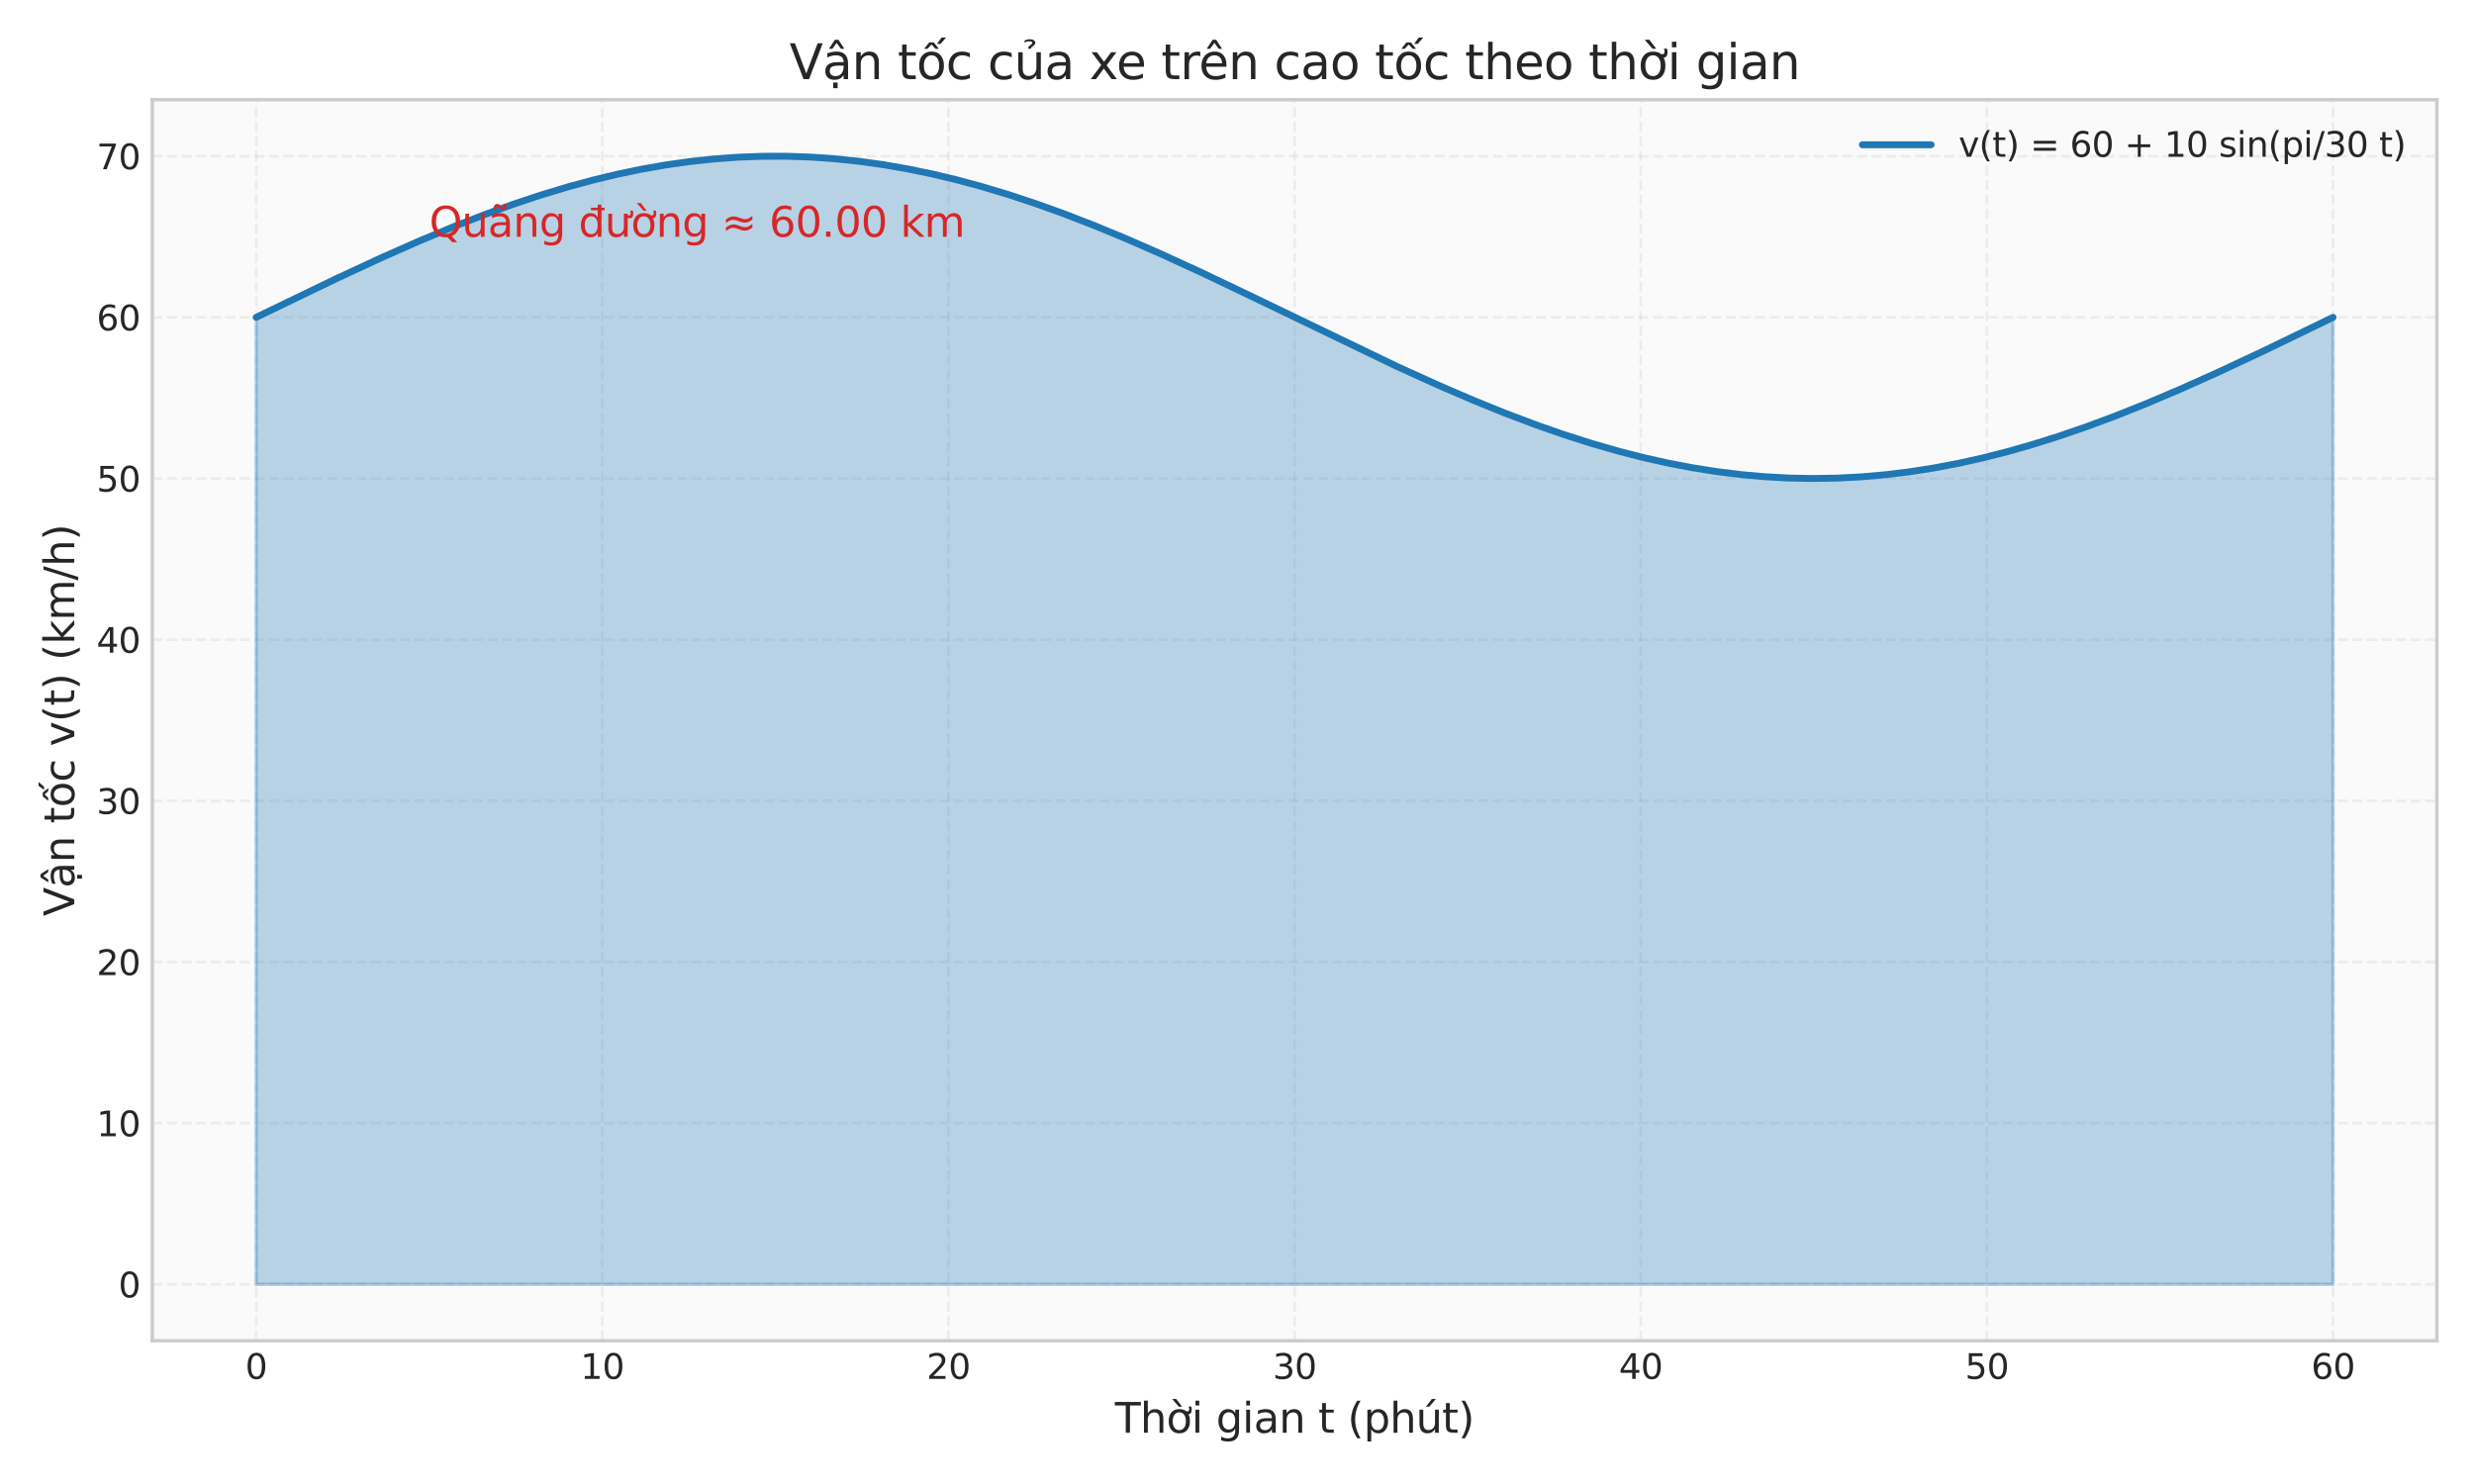 <?xml version="1.0" encoding="utf-8" standalone="no"?>
<!DOCTYPE svg PUBLIC "-//W3C//DTD SVG 1.1//EN"
  "http://www.w3.org/Graphics/SVG/1.1/DTD/svg11.dtd">
<svg xmlns:xlink="http://www.w3.org/1999/xlink" width="720pt" height="432pt" viewBox="0 0 720 432" xmlns="http://www.w3.org/2000/svg" version="1.1">
 <defs>
  <style type="text/css">*{stroke-linejoin: round; stroke-linecap: butt}</style>
 </defs>
 <g id="figure_1">
  <g id="patch_1">
   <path d="M 0 432 
L 720 432 
L 720 0 
L 0 0 
z
" style="fill: #ffffff"/>
  </g>
  <g id="axes_1">
   <g id="patch_2">
    <path d="M 44.333 390.3 
L 709.2 390.3 
L 709.2 29.04 
L 44.333 29.04 
z
" style="fill: #fafafa"/>
   </g>
   <g id="matplotlib.axis_1">
    <g id="xtick_1">
     <g id="line2d_1">
      <path d="M 74.554 390.3 
L 74.554 29.04 
" clip-path="url(#p0fc532e012)" style="fill: none; stroke-dasharray: 2.96,1.28; stroke-dashoffset: 0; stroke: #cccccc; stroke-opacity: 0.3; stroke-width: 0.8"/>
     </g>
     <g id="line2d_2"/>
     <g id="text_1">
      <!-- 0 -->
      <g style="fill: #262626" transform="translate(71.373 401.398) scale(0.1 -0.1)">
       <defs>
        <path id="DejaVuSans-30" d="M 2034 4250 
Q 1547 4250 1301 3770 
Q 1056 3291 1056 2328 
Q 1056 1369 1301 889 
Q 1547 409 2034 409 
Q 2525 409 2770 889 
Q 3016 1369 3016 2328 
Q 3016 3291 2770 3770 
Q 2525 4250 2034 4250 
z
M 2034 4750 
Q 2819 4750 3233 4129 
Q 3647 3509 3647 2328 
Q 3647 1150 3233 529 
Q 2819 -91 2034 -91 
Q 1250 -91 836 529 
Q 422 1150 422 2328 
Q 422 3509 836 4129 
Q 1250 4750 2034 4750 
z
" transform="scale(0.016)"/>
       </defs>
       <use xlink:href="#DejaVuSans-30"/>
      </g>
     </g>
    </g>
    <g id="xtick_2">
     <g id="line2d_3">
      <path d="M 175.291 390.3 
L 175.291 29.04 
" clip-path="url(#p0fc532e012)" style="fill: none; stroke-dasharray: 2.96,1.28; stroke-dashoffset: 0; stroke: #cccccc; stroke-opacity: 0.3; stroke-width: 0.8"/>
     </g>
     <g id="line2d_4"/>
     <g id="text_2">
      <!-- 10 -->
      <g style="fill: #262626" transform="translate(168.929 401.398) scale(0.1 -0.1)">
       <defs>
        <path id="DejaVuSans-31" d="M 794 531 
L 1825 531 
L 1825 4091 
L 703 3866 
L 703 4441 
L 1819 4666 
L 2450 4666 
L 2450 531 
L 3481 531 
L 3481 0 
L 794 0 
L 794 531 
z
" transform="scale(0.016)"/>
       </defs>
       <use xlink:href="#DejaVuSans-31"/>
       <use xlink:href="#DejaVuSans-30" transform="translate(63.623 0)"/>
      </g>
     </g>
    </g>
    <g id="xtick_3">
     <g id="line2d_5">
      <path d="M 276.029 390.3 
L 276.029 29.04 
" clip-path="url(#p0fc532e012)" style="fill: none; stroke-dasharray: 2.96,1.28; stroke-dashoffset: 0; stroke: #cccccc; stroke-opacity: 0.3; stroke-width: 0.8"/>
     </g>
     <g id="line2d_6"/>
     <g id="text_3">
      <!-- 20 -->
      <g style="fill: #262626" transform="translate(269.666 401.398) scale(0.1 -0.1)">
       <defs>
        <path id="DejaVuSans-32" d="M 1228 531 
L 3431 531 
L 3431 0 
L 469 0 
L 469 531 
Q 828 903 1448 1529 
Q 2069 2156 2228 2338 
Q 2531 2678 2651 2914 
Q 2772 3150 2772 3378 
Q 2772 3750 2511 3984 
Q 2250 4219 1831 4219 
Q 1534 4219 1204 4116 
Q 875 4013 500 3803 
L 500 4441 
Q 881 4594 1212 4672 
Q 1544 4750 1819 4750 
Q 2544 4750 2975 4387 
Q 3406 4025 3406 3419 
Q 3406 3131 3298 2873 
Q 3191 2616 2906 2266 
Q 2828 2175 2409 1742 
Q 1991 1309 1228 531 
z
" transform="scale(0.016)"/>
       </defs>
       <use xlink:href="#DejaVuSans-32"/>
       <use xlink:href="#DejaVuSans-30" transform="translate(63.623 0)"/>
      </g>
     </g>
    </g>
    <g id="xtick_4">
     <g id="line2d_7">
      <path d="M 376.766 390.3 
L 376.766 29.04 
" clip-path="url(#p0fc532e012)" style="fill: none; stroke-dasharray: 2.96,1.28; stroke-dashoffset: 0; stroke: #cccccc; stroke-opacity: 0.3; stroke-width: 0.8"/>
     </g>
     <g id="line2d_8"/>
     <g id="text_4">
      <!-- 30 -->
      <g style="fill: #262626" transform="translate(370.404 401.398) scale(0.1 -0.1)">
       <defs>
        <path id="DejaVuSans-33" d="M 2597 2516 
Q 3050 2419 3304 2112 
Q 3559 1806 3559 1356 
Q 3559 666 3084 287 
Q 2609 -91 1734 -91 
Q 1441 -91 1130 -33 
Q 819 25 488 141 
L 488 750 
Q 750 597 1062 519 
Q 1375 441 1716 441 
Q 2309 441 2620 675 
Q 2931 909 2931 1356 
Q 2931 1769 2642 2001 
Q 2353 2234 1838 2234 
L 1294 2234 
L 1294 2753 
L 1863 2753 
Q 2328 2753 2575 2939 
Q 2822 3125 2822 3475 
Q 2822 3834 2567 4026 
Q 2313 4219 1838 4219 
Q 1578 4219 1281 4162 
Q 984 4106 628 3988 
L 628 4550 
Q 988 4650 1302 4700 
Q 1616 4750 1894 4750 
Q 2613 4750 3031 4423 
Q 3450 4097 3450 3541 
Q 3450 3153 3228 2886 
Q 3006 2619 2597 2516 
z
" transform="scale(0.016)"/>
       </defs>
       <use xlink:href="#DejaVuSans-33"/>
       <use xlink:href="#DejaVuSans-30" transform="translate(63.623 0)"/>
      </g>
     </g>
    </g>
    <g id="xtick_5">
     <g id="line2d_9">
      <path d="M 477.504 390.3 
L 477.504 29.04 
" clip-path="url(#p0fc532e012)" style="fill: none; stroke-dasharray: 2.96,1.28; stroke-dashoffset: 0; stroke: #cccccc; stroke-opacity: 0.3; stroke-width: 0.8"/>
     </g>
     <g id="line2d_10"/>
     <g id="text_5">
      <!-- 40 -->
      <g style="fill: #262626" transform="translate(471.141 401.398) scale(0.1 -0.1)">
       <defs>
        <path id="DejaVuSans-34" d="M 2419 4116 
L 825 1625 
L 2419 1625 
L 2419 4116 
z
M 2253 4666 
L 3047 4666 
L 3047 1625 
L 3713 1625 
L 3713 1100 
L 3047 1100 
L 3047 0 
L 2419 0 
L 2419 1100 
L 313 1100 
L 313 1709 
L 2253 4666 
z
" transform="scale(0.016)"/>
       </defs>
       <use xlink:href="#DejaVuSans-34"/>
       <use xlink:href="#DejaVuSans-30" transform="translate(63.623 0)"/>
      </g>
     </g>
    </g>
    <g id="xtick_6">
     <g id="line2d_11">
      <path d="M 578.241 390.3 
L 578.241 29.04 
" clip-path="url(#p0fc532e012)" style="fill: none; stroke-dasharray: 2.96,1.28; stroke-dashoffset: 0; stroke: #cccccc; stroke-opacity: 0.3; stroke-width: 0.8"/>
     </g>
     <g id="line2d_12"/>
     <g id="text_6">
      <!-- 50 -->
      <g style="fill: #262626" transform="translate(571.879 401.398) scale(0.1 -0.1)">
       <defs>
        <path id="DejaVuSans-35" d="M 691 4666 
L 3169 4666 
L 3169 4134 
L 1269 4134 
L 1269 2991 
Q 1406 3038 1543 3061 
Q 1681 3084 1819 3084 
Q 2600 3084 3056 2656 
Q 3513 2228 3513 1497 
Q 3513 744 3044 326 
Q 2575 -91 1722 -91 
Q 1428 -91 1123 -41 
Q 819 9 494 109 
L 494 744 
Q 775 591 1075 516 
Q 1375 441 1709 441 
Q 2250 441 2565 725 
Q 2881 1009 2881 1497 
Q 2881 1984 2565 2268 
Q 2250 2553 1709 2553 
Q 1456 2553 1204 2497 
Q 953 2441 691 2322 
L 691 4666 
z
" transform="scale(0.016)"/>
       </defs>
       <use xlink:href="#DejaVuSans-35"/>
       <use xlink:href="#DejaVuSans-30" transform="translate(63.623 0)"/>
      </g>
     </g>
    </g>
    <g id="xtick_7">
     <g id="line2d_13">
      <path d="M 678.979 390.3 
L 678.979 29.04 
" clip-path="url(#p0fc532e012)" style="fill: none; stroke-dasharray: 2.96,1.28; stroke-dashoffset: 0; stroke: #cccccc; stroke-opacity: 0.3; stroke-width: 0.8"/>
     </g>
     <g id="line2d_14"/>
     <g id="text_7">
      <!-- 60 -->
      <g style="fill: #262626" transform="translate(672.616 401.398) scale(0.1 -0.1)">
       <defs>
        <path id="DejaVuSans-36" d="M 2113 2584 
Q 1688 2584 1439 2293 
Q 1191 2003 1191 1497 
Q 1191 994 1439 701 
Q 1688 409 2113 409 
Q 2538 409 2786 701 
Q 3034 994 3034 1497 
Q 3034 2003 2786 2293 
Q 2538 2584 2113 2584 
z
M 3366 4563 
L 3366 3988 
Q 3128 4100 2886 4159 
Q 2644 4219 2406 4219 
Q 1781 4219 1451 3797 
Q 1122 3375 1075 2522 
Q 1259 2794 1537 2939 
Q 1816 3084 2150 3084 
Q 2853 3084 3261 2657 
Q 3669 2231 3669 1497 
Q 3669 778 3244 343 
Q 2819 -91 2113 -91 
Q 1303 -91 875 529 
Q 447 1150 447 2328 
Q 447 3434 972 4092 
Q 1497 4750 2381 4750 
Q 2619 4750 2861 4703 
Q 3103 4656 3366 4563 
z
" transform="scale(0.016)"/>
       </defs>
       <use xlink:href="#DejaVuSans-36"/>
       <use xlink:href="#DejaVuSans-30" transform="translate(63.623 0)"/>
      </g>
     </g>
    </g>
    <g id="text_8">
     <!-- Thời gian t (phút) -->
     <g style="fill: #262626" transform="translate(324.485 417.076) scale(0.12 -0.12)">
      <defs>
       <path id="DejaVuSans-54" d="M -19 4666 
L 3928 4666 
L 3928 4134 
L 2272 4134 
L 2272 0 
L 1638 0 
L 1638 4134 
L -19 4134 
L -19 4666 
z
" transform="scale(0.016)"/>
       <path id="DejaVuSans-68" d="M 3513 2113 
L 3513 0 
L 2938 0 
L 2938 2094 
Q 2938 2591 2744 2837 
Q 2550 3084 2163 3084 
Q 1697 3084 1428 2787 
Q 1159 2491 1159 1978 
L 1159 0 
L 581 0 
L 581 4863 
L 1159 4863 
L 1159 2956 
Q 1366 3272 1645 3428 
Q 1925 3584 2291 3584 
Q 2894 3584 3203 3211 
Q 3513 2838 3513 2113 
z
" transform="scale(0.016)"/>
       <path id="DejaVuSans-1edd" d="M 1507 5119 
L 2388 3950 
L 1910 3950 
L 891 5119 
L 1507 5119 
z
M 2622 3136 
L 2622 3508 
Q 2813 3367 2950 3300 
Q 3088 3233 3185 3233 
Q 3328 3233 3400 3319 
Q 3472 3405 3472 3573 
Q 3472 3673 3448 3770 
Q 3425 3867 3378 3964 
L 3794 3964 
Q 3825 3845 3840 3739 
Q 3856 3633 3856 3539 
Q 3856 3158 3720 2978 
Q 3585 2798 3294 2798 
Q 3144 2798 2980 2881 
Q 2816 2964 2622 3136 
z
M 1975 3097 
Q 1513 3097 1244 2736 
Q 975 2375 975 1747 
Q 975 1119 1242 758 
Q 1510 397 1975 397 
Q 2435 397 2703 759 
Q 2972 1122 2972 1747 
Q 2972 2369 2703 2733 
Q 2435 3097 1975 3097 
z
M 1975 3584 
Q 2725 3584 3153 3096 
Q 3582 2609 3582 1747 
Q 3582 888 3153 398 
Q 2725 -91 1975 -91 
Q 1222 -91 795 398 
Q 369 888 369 1747 
Q 369 2609 795 3096 
Q 1222 3584 1975 3584 
z
" transform="scale(0.016)"/>
       <path id="DejaVuSans-69" d="M 603 3500 
L 1178 3500 
L 1178 0 
L 603 0 
L 603 3500 
z
M 603 4863 
L 1178 4863 
L 1178 4134 
L 603 4134 
L 603 4863 
z
" transform="scale(0.016)"/>
       <path id="DejaVuSans-20" transform="scale(0.016)"/>
       <path id="DejaVuSans-67" d="M 2906 1791 
Q 2906 2416 2648 2759 
Q 2391 3103 1925 3103 
Q 1463 3103 1205 2759 
Q 947 2416 947 1791 
Q 947 1169 1205 825 
Q 1463 481 1925 481 
Q 2391 481 2648 825 
Q 2906 1169 2906 1791 
z
M 3481 434 
Q 3481 -459 3084 -895 
Q 2688 -1331 1869 -1331 
Q 1566 -1331 1297 -1286 
Q 1028 -1241 775 -1147 
L 775 -588 
Q 1028 -725 1275 -790 
Q 1522 -856 1778 -856 
Q 2344 -856 2625 -561 
Q 2906 -266 2906 331 
L 2906 616 
Q 2728 306 2450 153 
Q 2172 0 1784 0 
Q 1141 0 747 490 
Q 353 981 353 1791 
Q 353 2603 747 3093 
Q 1141 3584 1784 3584 
Q 2172 3584 2450 3431 
Q 2728 3278 2906 2969 
L 2906 3500 
L 3481 3500 
L 3481 434 
z
" transform="scale(0.016)"/>
       <path id="DejaVuSans-61" d="M 2194 1759 
Q 1497 1759 1228 1600 
Q 959 1441 959 1056 
Q 959 750 1161 570 
Q 1363 391 1709 391 
Q 2188 391 2477 730 
Q 2766 1069 2766 1631 
L 2766 1759 
L 2194 1759 
z
M 3341 1997 
L 3341 0 
L 2766 0 
L 2766 531 
Q 2569 213 2275 61 
Q 1981 -91 1556 -91 
Q 1019 -91 701 211 
Q 384 513 384 1019 
Q 384 1609 779 1909 
Q 1175 2209 1959 2209 
L 2766 2209 
L 2766 2266 
Q 2766 2663 2505 2880 
Q 2244 3097 1772 3097 
Q 1472 3097 1187 3025 
Q 903 2953 641 2809 
L 641 3341 
Q 956 3463 1253 3523 
Q 1550 3584 1831 3584 
Q 2591 3584 2966 3190 
Q 3341 2797 3341 1997 
z
" transform="scale(0.016)"/>
       <path id="DejaVuSans-6e" d="M 3513 2113 
L 3513 0 
L 2938 0 
L 2938 2094 
Q 2938 2591 2744 2837 
Q 2550 3084 2163 3084 
Q 1697 3084 1428 2787 
Q 1159 2491 1159 1978 
L 1159 0 
L 581 0 
L 581 3500 
L 1159 3500 
L 1159 2956 
Q 1366 3272 1645 3428 
Q 1925 3584 2291 3584 
Q 2894 3584 3203 3211 
Q 3513 2838 3513 2113 
z
" transform="scale(0.016)"/>
       <path id="DejaVuSans-74" d="M 1172 4494 
L 1172 3500 
L 2356 3500 
L 2356 3053 
L 1172 3053 
L 1172 1153 
Q 1172 725 1289 603 
Q 1406 481 1766 481 
L 2356 481 
L 2356 0 
L 1766 0 
Q 1100 0 847 248 
Q 594 497 594 1153 
L 594 3053 
L 172 3053 
L 172 3500 
L 594 3500 
L 594 4494 
L 1172 4494 
z
" transform="scale(0.016)"/>
       <path id="DejaVuSans-28" d="M 1984 4856 
Q 1566 4138 1362 3434 
Q 1159 2731 1159 2009 
Q 1159 1288 1364 580 
Q 1569 -128 1984 -844 
L 1484 -844 
Q 1016 -109 783 600 
Q 550 1309 550 2009 
Q 550 2706 781 3412 
Q 1013 4119 1484 4856 
L 1984 4856 
z
" transform="scale(0.016)"/>
       <path id="DejaVuSans-70" d="M 1159 525 
L 1159 -1331 
L 581 -1331 
L 581 3500 
L 1159 3500 
L 1159 2969 
Q 1341 3281 1617 3432 
Q 1894 3584 2278 3584 
Q 2916 3584 3314 3078 
Q 3713 2572 3713 1747 
Q 3713 922 3314 415 
Q 2916 -91 2278 -91 
Q 1894 -91 1617 61 
Q 1341 213 1159 525 
z
M 3116 1747 
Q 3116 2381 2855 2742 
Q 2594 3103 2138 3103 
Q 1681 3103 1420 2742 
Q 1159 2381 1159 1747 
Q 1159 1113 1420 752 
Q 1681 391 2138 391 
Q 2594 391 2855 752 
Q 3116 1113 3116 1747 
z
" transform="scale(0.016)"/>
       <path id="DejaVuSans-fa" d="M 544 1381 
L 544 3500 
L 1119 3500 
L 1119 1403 
Q 1119 906 1312 657 
Q 1506 409 1894 409 
Q 2359 409 2629 706 
Q 2900 1003 2900 1516 
L 2900 3500 
L 3475 3500 
L 3475 0 
L 2900 0 
L 2900 538 
Q 2691 219 2414 64 
Q 2138 -91 1772 -91 
Q 1169 -91 856 284 
Q 544 659 544 1381 
z
M 1991 3584 
L 1991 3584 
z
M 2418 5119 
L 3040 5119 
L 2022 3944 
L 1543 3944 
L 2418 5119 
z
" transform="scale(0.016)"/>
       <path id="DejaVuSans-29" d="M 513 4856 
L 1013 4856 
Q 1481 4119 1714 3412 
Q 1947 2706 1947 2009 
Q 1947 1309 1714 600 
Q 1481 -109 1013 -844 
L 513 -844 
Q 928 -128 1133 580 
Q 1338 1288 1338 2009 
Q 1338 2731 1133 3434 
Q 928 4138 513 4856 
z
" transform="scale(0.016)"/>
      </defs>
      <use xlink:href="#DejaVuSans-54"/>
      <use xlink:href="#DejaVuSans-68" transform="translate(61.084 0)"/>
      <use xlink:href="#DejaVuSans-1edd" transform="translate(124.463 0)"/>
      <use xlink:href="#DejaVuSans-69" transform="translate(185.645 0)"/>
      <use xlink:href="#DejaVuSans-20" transform="translate(213.428 0)"/>
      <use xlink:href="#DejaVuSans-67" transform="translate(245.215 0)"/>
      <use xlink:href="#DejaVuSans-69" transform="translate(308.691 0)"/>
      <use xlink:href="#DejaVuSans-61" transform="translate(336.475 0)"/>
      <use xlink:href="#DejaVuSans-6e" transform="translate(397.754 0)"/>
      <use xlink:href="#DejaVuSans-20" transform="translate(461.133 0)"/>
      <use xlink:href="#DejaVuSans-74" transform="translate(492.92 0)"/>
      <use xlink:href="#DejaVuSans-20" transform="translate(532.129 0)"/>
      <use xlink:href="#DejaVuSans-28" transform="translate(563.916 0)"/>
      <use xlink:href="#DejaVuSans-70" transform="translate(602.93 0)"/>
      <use xlink:href="#DejaVuSans-68" transform="translate(666.406 0)"/>
      <use xlink:href="#DejaVuSans-fa" transform="translate(729.785 0)"/>
      <use xlink:href="#DejaVuSans-74" transform="translate(793.164 0)"/>
      <use xlink:href="#DejaVuSans-29" transform="translate(832.373 0)"/>
     </g>
    </g>
   </g>
   <g id="matplotlib.axis_2">
    <g id="ytick_1">
     <g id="line2d_15">
      <path d="M 44.333 373.879 
L 709.2 373.879 
" clip-path="url(#p0fc532e012)" style="fill: none; stroke-dasharray: 2.96,1.28; stroke-dashoffset: 0; stroke: #cccccc; stroke-opacity: 0.3; stroke-width: 0.8"/>
     </g>
     <g id="line2d_16"/>
     <g id="text_9">
      <!-- 0 -->
      <g style="fill: #262626" transform="translate(34.47 377.678) scale(0.1 -0.1)">
       <use xlink:href="#DejaVuSans-30"/>
      </g>
     </g>
    </g>
    <g id="ytick_2">
     <g id="line2d_17">
      <path d="M 44.333 326.962 
L 709.2 326.962 
" clip-path="url(#p0fc532e012)" style="fill: none; stroke-dasharray: 2.96,1.28; stroke-dashoffset: 0; stroke: #cccccc; stroke-opacity: 0.3; stroke-width: 0.8"/>
     </g>
     <g id="line2d_18"/>
     <g id="text_10">
      <!-- 10 -->
      <g style="fill: #262626" transform="translate(28.108 330.761) scale(0.1 -0.1)">
       <use xlink:href="#DejaVuSans-31"/>
       <use xlink:href="#DejaVuSans-30" transform="translate(63.623 0)"/>
      </g>
     </g>
    </g>
    <g id="ytick_3">
     <g id="line2d_19">
      <path d="M 44.333 280.045 
L 709.2 280.045 
" clip-path="url(#p0fc532e012)" style="fill: none; stroke-dasharray: 2.96,1.28; stroke-dashoffset: 0; stroke: #cccccc; stroke-opacity: 0.3; stroke-width: 0.8"/>
     </g>
     <g id="line2d_20"/>
     <g id="text_11">
      <!-- 20 -->
      <g style="fill: #262626" transform="translate(28.108 283.844) scale(0.1 -0.1)">
       <use xlink:href="#DejaVuSans-32"/>
       <use xlink:href="#DejaVuSans-30" transform="translate(63.623 0)"/>
      </g>
     </g>
    </g>
    <g id="ytick_4">
     <g id="line2d_21">
      <path d="M 44.333 233.128 
L 709.2 233.128 
" clip-path="url(#p0fc532e012)" style="fill: none; stroke-dasharray: 2.96,1.28; stroke-dashoffset: 0; stroke: #cccccc; stroke-opacity: 0.3; stroke-width: 0.8"/>
     </g>
     <g id="line2d_22"/>
     <g id="text_12">
      <!-- 30 -->
      <g style="fill: #262626" transform="translate(28.108 236.928) scale(0.1 -0.1)">
       <use xlink:href="#DejaVuSans-33"/>
       <use xlink:href="#DejaVuSans-30" transform="translate(63.623 0)"/>
      </g>
     </g>
    </g>
    <g id="ytick_5">
     <g id="line2d_23">
      <path d="M 44.333 186.211 
L 709.2 186.211 
" clip-path="url(#p0fc532e012)" style="fill: none; stroke-dasharray: 2.96,1.28; stroke-dashoffset: 0; stroke: #cccccc; stroke-opacity: 0.3; stroke-width: 0.8"/>
     </g>
     <g id="line2d_24"/>
     <g id="text_13">
      <!-- 40 -->
      <g style="fill: #262626" transform="translate(28.108 190.011) scale(0.1 -0.1)">
       <use xlink:href="#DejaVuSans-34"/>
       <use xlink:href="#DejaVuSans-30" transform="translate(63.623 0)"/>
      </g>
     </g>
    </g>
    <g id="ytick_6">
     <g id="line2d_25">
      <path d="M 44.333 139.295 
L 709.2 139.295 
" clip-path="url(#p0fc532e012)" style="fill: none; stroke-dasharray: 2.96,1.28; stroke-dashoffset: 0; stroke: #cccccc; stroke-opacity: 0.3; stroke-width: 0.8"/>
     </g>
     <g id="line2d_26"/>
     <g id="text_14">
      <!-- 50 -->
      <g style="fill: #262626" transform="translate(28.108 143.094) scale(0.1 -0.1)">
       <use xlink:href="#DejaVuSans-35"/>
       <use xlink:href="#DejaVuSans-30" transform="translate(63.623 0)"/>
      </g>
     </g>
    </g>
    <g id="ytick_7">
     <g id="line2d_27">
      <path d="M 44.333 92.378 
L 709.2 92.378 
" clip-path="url(#p0fc532e012)" style="fill: none; stroke-dasharray: 2.96,1.28; stroke-dashoffset: 0; stroke: #cccccc; stroke-opacity: 0.3; stroke-width: 0.8"/>
     </g>
     <g id="line2d_28"/>
     <g id="text_15">
      <!-- 60 -->
      <g style="fill: #262626" transform="translate(28.108 96.177) scale(0.1 -0.1)">
       <use xlink:href="#DejaVuSans-36"/>
       <use xlink:href="#DejaVuSans-30" transform="translate(63.623 0)"/>
      </g>
     </g>
    </g>
    <g id="ytick_8">
     <g id="line2d_29">
      <path d="M 44.333 45.461 
L 709.2 45.461 
" clip-path="url(#p0fc532e012)" style="fill: none; stroke-dasharray: 2.96,1.28; stroke-dashoffset: 0; stroke: #cccccc; stroke-opacity: 0.3; stroke-width: 0.8"/>
     </g>
     <g id="line2d_30"/>
     <g id="text_16">
      <!-- 70 -->
      <g style="fill: #262626" transform="translate(28.108 49.26) scale(0.1 -0.1)">
       <defs>
        <path id="DejaVuSans-37" d="M 525 4666 
L 3525 4666 
L 3525 4397 
L 1831 0 
L 1172 0 
L 2766 4134 
L 525 4134 
L 525 4666 
z
" transform="scale(0.016)"/>
       </defs>
       <use xlink:href="#DejaVuSans-37"/>
       <use xlink:href="#DejaVuSans-30" transform="translate(63.623 0)"/>
      </g>
     </g>
    </g>
    <g id="text_17">
     <!-- Vận tốc v(t) (km/h) -->
     <g style="fill: #262626" transform="translate(21.612 266.707) rotate(-90) scale(0.12 -0.12)">
      <defs>
       <path id="DejaVuSans-56" d="M 1831 0 
L 50 4666 
L 709 4666 
L 2188 738 
L 3669 4666 
L 4325 4666 
L 2547 0 
L 1831 0 
z
" transform="scale(0.016)"/>
       <path id="DejaVuSans-1ead" d="M 2194 1759 
Q 1497 1759 1228 1600 
Q 959 1441 959 1056 
Q 959 750 1161 570 
Q 1363 391 1709 391 
Q 2188 391 2477 730 
Q 2766 1069 2766 1631 
L 2766 1759 
L 2194 1759 
z
M 3341 1997 
L 3341 0 
L 2766 0 
L 2766 531 
Q 2569 213 2275 61 
Q 1981 -91 1556 -91 
Q 1019 -91 701 211 
Q 384 513 384 1019 
Q 384 1609 779 1909 
Q 1175 2209 1959 2209 
L 2766 2209 
L 2766 2266 
Q 2766 2663 2505 2880 
Q 2244 3097 1772 3097 
Q 1472 3097 1187 3025 
Q 903 2953 641 2809 
L 641 3341 
Q 956 3463 1253 3523 
Q 1550 3584 1831 3584 
Q 2591 3584 2966 3190 
Q 3341 2797 3341 1997 
z
M 1625 5119 
L 2087 5119 
L 2853 3944 
L 2419 3944 
L 1856 4709 
L 1294 3944 
L 859 3944 
L 1625 5119 
z
M 1410 -441 
L 1985 -441 
L 1985 -1172 
L 1410 -1172 
L 1410 -441 
z
" transform="scale(0.016)"/>
       <path id="DejaVuSans-1ed1" d="M 1658 4775 
L 2246 4775 
L 2905 3944 
L 2471 3944 
L 1952 4500 
L 1433 3944 
L 999 3944 
L 1658 4775 
z
M 3268 5409 
L 3846 5409 
L 3134 4584 
L 2655 4584 
L 3268 5409 
z
M 1959 3097 
Q 1497 3097 1228 2736 
Q 959 2375 959 1747 
Q 959 1119 1226 758 
Q 1494 397 1959 397 
Q 2419 397 2687 759 
Q 2956 1122 2956 1747 
Q 2956 2369 2687 2733 
Q 2419 3097 1959 3097 
z
M 1959 3584 
Q 2709 3584 3137 3096 
Q 3566 2609 3566 1747 
Q 3566 888 3137 398 
Q 2709 -91 1959 -91 
Q 1206 -91 779 398 
Q 353 888 353 1747 
Q 353 2609 779 3096 
Q 1206 3584 1959 3584 
z
" transform="scale(0.016)"/>
       <path id="DejaVuSans-63" d="M 3122 3366 
L 3122 2828 
Q 2878 2963 2633 3030 
Q 2388 3097 2138 3097 
Q 1578 3097 1268 2742 
Q 959 2388 959 1747 
Q 959 1106 1268 751 
Q 1578 397 2138 397 
Q 2388 397 2633 464 
Q 2878 531 3122 666 
L 3122 134 
Q 2881 22 2623 -34 
Q 2366 -91 2075 -91 
Q 1284 -91 818 406 
Q 353 903 353 1747 
Q 353 2603 823 3093 
Q 1294 3584 2113 3584 
Q 2378 3584 2631 3529 
Q 2884 3475 3122 3366 
z
" transform="scale(0.016)"/>
       <path id="DejaVuSans-76" d="M 191 3500 
L 800 3500 
L 1894 563 
L 2988 3500 
L 3597 3500 
L 2284 0 
L 1503 0 
L 191 3500 
z
" transform="scale(0.016)"/>
       <path id="DejaVuSans-6b" d="M 581 4863 
L 1159 4863 
L 1159 1991 
L 2875 3500 
L 3609 3500 
L 1753 1863 
L 3688 0 
L 2938 0 
L 1159 1709 
L 1159 0 
L 581 0 
L 581 4863 
z
" transform="scale(0.016)"/>
       <path id="DejaVuSans-6d" d="M 3328 2828 
Q 3544 3216 3844 3400 
Q 4144 3584 4550 3584 
Q 5097 3584 5394 3201 
Q 5691 2819 5691 2113 
L 5691 0 
L 5113 0 
L 5113 2094 
Q 5113 2597 4934 2840 
Q 4756 3084 4391 3084 
Q 3944 3084 3684 2787 
Q 3425 2491 3425 1978 
L 3425 0 
L 2847 0 
L 2847 2094 
Q 2847 2600 2669 2842 
Q 2491 3084 2119 3084 
Q 1678 3084 1418 2786 
Q 1159 2488 1159 1978 
L 1159 0 
L 581 0 
L 581 3500 
L 1159 3500 
L 1159 2956 
Q 1356 3278 1631 3431 
Q 1906 3584 2284 3584 
Q 2666 3584 2933 3390 
Q 3200 3197 3328 2828 
z
" transform="scale(0.016)"/>
       <path id="DejaVuSans-2f" d="M 1625 4666 
L 2156 4666 
L 531 -594 
L 0 -594 
L 1625 4666 
z
" transform="scale(0.016)"/>
      </defs>
      <use xlink:href="#DejaVuSans-56"/>
      <use xlink:href="#DejaVuSans-1ead" transform="translate(68.408 0)"/>
      <use xlink:href="#DejaVuSans-6e" transform="translate(129.688 0)"/>
      <use xlink:href="#DejaVuSans-20" transform="translate(193.066 0)"/>
      <use xlink:href="#DejaVuSans-74" transform="translate(224.854 0)"/>
      <use xlink:href="#DejaVuSans-1ed1" transform="translate(264.062 0)"/>
      <use xlink:href="#DejaVuSans-63" transform="translate(325.244 0)"/>
      <use xlink:href="#DejaVuSans-20" transform="translate(380.225 0)"/>
      <use xlink:href="#DejaVuSans-76" transform="translate(412.012 0)"/>
      <use xlink:href="#DejaVuSans-28" transform="translate(471.191 0)"/>
      <use xlink:href="#DejaVuSans-74" transform="translate(510.205 0)"/>
      <use xlink:href="#DejaVuSans-29" transform="translate(549.414 0)"/>
      <use xlink:href="#DejaVuSans-20" transform="translate(588.428 0)"/>
      <use xlink:href="#DejaVuSans-28" transform="translate(620.215 0)"/>
      <use xlink:href="#DejaVuSans-6b" transform="translate(659.229 0)"/>
      <use xlink:href="#DejaVuSans-6d" transform="translate(717.139 0)"/>
      <use xlink:href="#DejaVuSans-2f" transform="translate(814.551 0)"/>
      <use xlink:href="#DejaVuSans-68" transform="translate(848.242 0)"/>
      <use xlink:href="#DejaVuSans-29" transform="translate(911.621 0)"/>
     </g>
    </g>
   </g>
   <g id="FillBetweenPolyCollection_1">
    <defs>
     <path id="m9bf3838cdf" d="M 74.554 -58.121 
L 74.554 -339.622 
L 75.563 -340.114 
L 76.572 -340.607 
L 77.581 -341.099 
L 78.59 -341.59 
L 79.599 -342.082 
L 80.608 -342.573 
L 81.617 -343.064 
L 82.626 -343.555 
L 83.635 -344.045 
L 84.644 -344.535 
L 85.653 -345.024 
L 86.662 -345.512 
L 87.671 -346 
L 88.681 -346.487 
L 89.69 -346.974 
L 90.699 -347.46 
L 91.708 -347.944 
L 92.717 -348.428 
L 93.726 -348.911 
L 94.735 -349.393 
L 95.744 -349.874 
L 96.753 -350.353 
L 97.762 -350.832 
L 98.771 -351.309 
L 99.78 -351.785 
L 100.789 -352.26 
L 101.798 -352.733 
L 102.807 -353.205 
L 103.816 -353.675 
L 104.825 -354.144 
L 105.835 -354.611 
L 106.844 -355.077 
L 107.853 -355.54 
L 108.862 -356.002 
L 109.871 -356.463 
L 110.88 -356.921 
L 111.889 -357.378 
L 112.898 -357.832 
L 113.907 -358.285 
L 114.916 -358.735 
L 115.925 -359.184 
L 116.934 -359.63 
L 117.943 -360.074 
L 118.952 -360.516 
L 119.961 -360.955 
L 120.97 -361.392 
L 121.979 -361.827 
L 122.988 -362.259 
L 123.998 -362.689 
L 125.007 -363.116 
L 126.016 -363.541 
L 127.025 -363.963 
L 128.034 -364.382 
L 129.043 -364.799 
L 130.052 -365.213 
L 131.061 -365.624 
L 132.07 -366.032 
L 133.079 -366.438 
L 134.088 -366.84 
L 135.097 -367.239 
L 136.106 -367.636 
L 137.115 -368.029 
L 138.124 -368.419 
L 139.133 -368.806 
L 140.142 -369.19 
L 141.151 -369.57 
L 142.161 -369.947 
L 143.17 -370.321 
L 144.179 -370.691 
L 145.188 -371.059 
L 146.197 -371.422 
L 147.206 -371.782 
L 148.215 -372.139 
L 149.224 -372.492 
L 150.233 -372.841 
L 151.242 -373.187 
L 152.251 -373.529 
L 153.26 -373.867 
L 154.269 -374.202 
L 155.278 -374.532 
L 156.287 -374.859 
L 157.296 -375.182 
L 158.305 -375.501 
L 159.315 -375.816 
L 160.324 -376.127 
L 161.333 -376.435 
L 162.342 -376.738 
L 163.351 -377.037 
L 164.36 -377.332 
L 165.369 -377.622 
L 166.378 -377.909 
L 167.387 -378.191 
L 168.396 -378.469 
L 169.405 -378.743 
L 170.414 -379.013 
L 171.423 -379.278 
L 172.432 -379.539 
L 173.441 -379.795 
L 174.45 -380.047 
L 175.459 -380.295 
L 176.468 -380.538 
L 177.478 -380.776 
L 178.487 -381.01 
L 179.496 -381.24 
L 180.505 -381.465 
L 181.514 -381.685 
L 182.523 -381.901 
L 183.532 -382.112 
L 184.541 -382.318 
L 185.55 -382.52 
L 186.559 -382.717 
L 187.568 -382.909 
L 188.577 -383.096 
L 189.586 -383.279 
L 190.595 -383.457 
L 191.604 -383.63 
L 192.613 -383.798 
L 193.622 -383.961 
L 194.632 -384.12 
L 195.641 -384.273 
L 196.65 -384.422 
L 197.659 -384.566 
L 198.668 -384.704 
L 199.677 -384.838 
L 200.686 -384.967 
L 201.695 -385.091 
L 202.704 -385.21 
L 203.713 -385.324 
L 204.722 -385.432 
L 205.731 -385.536 
L 206.74 -385.635 
L 207.749 -385.728 
L 208.758 -385.817 
L 209.767 -385.9 
L 210.776 -385.979 
L 211.785 -386.052 
L 212.795 -386.12 
L 213.804 -386.183 
L 214.813 -386.241 
L 215.822 -386.294 
L 216.831 -386.342 
L 217.84 -386.384 
L 218.849 -386.422 
L 219.858 -386.454 
L 220.867 -386.481 
L 221.876 -386.503 
L 222.885 -386.52 
L 223.894 -386.531 
L 224.903 -386.538 
L 225.912 -386.539 
L 226.921 -386.535 
L 227.93 -386.526 
L 228.939 -386.512 
L 229.948 -386.493 
L 230.958 -386.468 
L 231.967 -386.438 
L 232.976 -386.404 
L 233.985 -386.364 
L 234.994 -386.319 
L 236.003 -386.268 
L 237.012 -386.213 
L 238.021 -386.152 
L 239.03 -386.087 
L 240.039 -386.016 
L 241.048 -385.94 
L 242.057 -385.859 
L 243.066 -385.773 
L 244.075 -385.682 
L 245.084 -385.586 
L 246.093 -385.485 
L 247.102 -385.379 
L 248.112 -385.267 
L 249.121 -385.151 
L 250.13 -385.03 
L 251.139 -384.903 
L 252.148 -384.772 
L 253.157 -384.636 
L 254.166 -384.494 
L 255.175 -384.348 
L 256.184 -384.197 
L 257.193 -384.041 
L 258.202 -383.88 
L 259.211 -383.714 
L 260.22 -383.544 
L 261.229 -383.368 
L 262.238 -383.188 
L 263.247 -383.003 
L 264.256 -382.813 
L 265.265 -382.619 
L 266.275 -382.419 
L 267.284 -382.215 
L 268.293 -382.007 
L 269.302 -381.793 
L 270.311 -381.575 
L 271.32 -381.353 
L 272.329 -381.126 
L 273.338 -380.894 
L 274.347 -380.657 
L 275.356 -380.417 
L 276.365 -380.171 
L 277.374 -379.922 
L 278.383 -379.667 
L 279.392 -379.409 
L 280.401 -379.146 
L 281.41 -378.878 
L 282.419 -378.607 
L 283.428 -378.331 
L 284.438 -378.051 
L 285.447 -377.766 
L 286.456 -377.477 
L 287.465 -377.185 
L 288.474 -376.888 
L 289.483 -376.587 
L 290.492 -376.282 
L 291.501 -375.972 
L 292.51 -375.659 
L 293.519 -375.342 
L 294.528 -375.021 
L 295.537 -374.696 
L 296.546 -374.367 
L 297.555 -374.035 
L 298.564 -373.698 
L 299.573 -373.358 
L 300.582 -373.014 
L 301.592 -372.667 
L 302.601 -372.316 
L 303.61 -371.961 
L 304.619 -371.603 
L 305.628 -371.241 
L 306.637 -370.875 
L 307.646 -370.507 
L 308.655 -370.135 
L 309.664 -369.759 
L 310.673 -369.38 
L 311.682 -368.998 
L 312.691 -368.613 
L 313.7 -368.224 
L 314.709 -367.833 
L 315.718 -367.438 
L 316.727 -367.04 
L 317.736 -366.639 
L 318.745 -366.235 
L 319.755 -365.828 
L 320.764 -365.419 
L 321.773 -365.006 
L 322.782 -364.591 
L 323.791 -364.173 
L 324.8 -363.752 
L 325.809 -363.329 
L 326.818 -362.903 
L 327.827 -362.474 
L 328.836 -362.043 
L 329.845 -361.61 
L 330.854 -361.174 
L 331.863 -360.736 
L 332.872 -360.295 
L 333.881 -359.852 
L 334.89 -359.407 
L 335.899 -358.96 
L 336.909 -358.51 
L 337.918 -358.059 
L 338.927 -357.605 
L 339.936 -357.15 
L 340.945 -356.692 
L 341.954 -356.233 
L 342.963 -355.772 
L 343.972 -355.309 
L 344.981 -354.844 
L 345.99 -354.378 
L 346.999 -353.91 
L 348.008 -353.44 
L 349.017 -352.969 
L 350.026 -352.497 
L 351.035 -352.023 
L 352.044 -351.547 
L 353.053 -351.071 
L 354.062 -350.593 
L 355.072 -350.114 
L 356.081 -349.634 
L 357.09 -349.152 
L 358.099 -348.67 
L 359.108 -348.186 
L 360.117 -347.702 
L 361.126 -347.217 
L 362.135 -346.731 
L 363.144 -346.244 
L 364.153 -345.756 
L 365.162 -345.268 
L 366.171 -344.779 
L 367.18 -344.29 
L 368.189 -343.8 
L 369.198 -343.31 
L 370.207 -342.819 
L 371.216 -342.328 
L 372.225 -341.836 
L 373.235 -341.344 
L 374.244 -340.853 
L 375.253 -340.361 
L 376.262 -339.868 
L 377.271 -339.376 
L 378.28 -338.884 
L 379.289 -338.392 
L 380.298 -337.9 
L 381.307 -337.409 
L 382.316 -336.917 
L 383.325 -336.426 
L 384.334 -335.935 
L 385.343 -335.445 
L 386.352 -334.955 
L 387.361 -334.465 
L 388.37 -333.977 
L 389.379 -333.488 
L 390.389 -333.001 
L 391.398 -332.514 
L 392.407 -332.028 
L 393.416 -331.543 
L 394.425 -331.058 
L 395.434 -330.575 
L 396.443 -330.093 
L 397.452 -329.611 
L 398.461 -329.131 
L 399.47 -328.652 
L 400.479 -328.174 
L 401.488 -327.697 
L 402.497 -327.222 
L 403.506 -326.748 
L 404.515 -326.276 
L 405.524 -325.805 
L 406.533 -325.335 
L 407.542 -324.867 
L 408.552 -324.401 
L 409.561 -323.936 
L 410.57 -323.473 
L 411.579 -323.012 
L 412.588 -322.553 
L 413.597 -322.095 
L 414.606 -321.64 
L 415.615 -321.186 
L 416.624 -320.735 
L 417.633 -320.285 
L 418.642 -319.838 
L 419.651 -319.393 
L 420.66 -318.95 
L 421.669 -318.509 
L 422.678 -318.071 
L 423.687 -317.635 
L 424.696 -317.201 
L 425.706 -316.77 
L 426.715 -316.342 
L 427.724 -315.916 
L 428.733 -315.492 
L 429.742 -315.072 
L 430.751 -314.654 
L 431.76 -314.238 
L 432.769 -313.826 
L 433.778 -313.416 
L 434.787 -313.009 
L 435.796 -312.606 
L 436.805 -312.205 
L 437.814 -311.807 
L 438.823 -311.412 
L 439.832 -311.02 
L 440.841 -310.632 
L 441.85 -310.247 
L 442.859 -309.865 
L 443.869 -309.486 
L 444.878 -309.11 
L 445.887 -308.738 
L 446.896 -308.369 
L 447.905 -308.004 
L 448.914 -307.642 
L 449.923 -307.284 
L 450.932 -306.929 
L 451.941 -306.578 
L 452.95 -306.23 
L 453.959 -305.886 
L 454.968 -305.546 
L 455.977 -305.21 
L 456.986 -304.877 
L 457.995 -304.549 
L 459.004 -304.224 
L 460.013 -303.903 
L 461.022 -303.585 
L 462.032 -303.272 
L 463.041 -302.963 
L 464.05 -302.658 
L 465.059 -302.357 
L 466.068 -302.06 
L 467.077 -301.767 
L 468.086 -301.479 
L 469.095 -301.194 
L 470.104 -300.914 
L 471.113 -300.638 
L 472.122 -300.366 
L 473.131 -300.099 
L 474.14 -299.836 
L 475.149 -299.577 
L 476.158 -299.323 
L 477.167 -299.073 
L 478.176 -298.828 
L 479.186 -298.587 
L 480.195 -298.351 
L 481.204 -298.119 
L 482.213 -297.892 
L 483.222 -297.669 
L 484.231 -297.451 
L 485.24 -297.238 
L 486.249 -297.029 
L 487.258 -296.825 
L 488.267 -296.626 
L 489.276 -296.431 
L 490.285 -296.242 
L 491.294 -296.057 
L 492.303 -295.876 
L 493.312 -295.701 
L 494.321 -295.53 
L 495.33 -295.364 
L 496.339 -295.204 
L 497.349 -295.048 
L 498.358 -294.896 
L 499.367 -294.75 
L 500.376 -294.609 
L 501.385 -294.473 
L 502.394 -294.341 
L 503.403 -294.215 
L 504.412 -294.094 
L 505.421 -293.977 
L 506.43 -293.866 
L 507.439 -293.76 
L 508.448 -293.659 
L 509.457 -293.562 
L 510.466 -293.471 
L 511.475 -293.385 
L 512.484 -293.304 
L 513.493 -293.229 
L 514.502 -293.158 
L 515.512 -293.092 
L 516.521 -293.032 
L 517.53 -292.976 
L 518.539 -292.926 
L 519.548 -292.881 
L 520.557 -292.841 
L 521.566 -292.806 
L 522.575 -292.777 
L 523.584 -292.752 
L 524.593 -292.733 
L 525.602 -292.719 
L 526.611 -292.709 
L 527.62 -292.706 
L 528.629 -292.707 
L 529.638 -292.713 
L 530.647 -292.725 
L 531.656 -292.742 
L 532.666 -292.764 
L 533.675 -292.791 
L 534.684 -292.823 
L 535.693 -292.86 
L 536.702 -292.903 
L 537.711 -292.951 
L 538.72 -293.003 
L 539.729 -293.061 
L 540.738 -293.124 
L 541.747 -293.193 
L 542.756 -293.266 
L 543.765 -293.344 
L 544.774 -293.428 
L 545.783 -293.516 
L 546.792 -293.61 
L 547.801 -293.709 
L 548.81 -293.812 
L 549.819 -293.921 
L 550.829 -294.035 
L 551.838 -294.154 
L 552.847 -294.278 
L 553.856 -294.406 
L 554.865 -294.54 
L 555.874 -294.679 
L 556.883 -294.823 
L 557.892 -294.971 
L 558.901 -295.125 
L 559.91 -295.283 
L 560.919 -295.447 
L 561.928 -295.615 
L 562.937 -295.788 
L 563.946 -295.966 
L 564.955 -296.148 
L 565.964 -296.336 
L 566.973 -296.528 
L 567.983 -296.725 
L 568.992 -296.927 
L 570.001 -297.133 
L 571.01 -297.344 
L 572.019 -297.56 
L 573.028 -297.78 
L 574.037 -298.005 
L 575.046 -298.234 
L 576.055 -298.469 
L 577.064 -298.707 
L 578.073 -298.95 
L 579.082 -299.198 
L 580.091 -299.45 
L 581.1 -299.706 
L 582.109 -299.967 
L 583.118 -300.232 
L 584.127 -300.502 
L 585.136 -300.775 
L 586.146 -301.054 
L 587.155 -301.336 
L 588.164 -301.622 
L 589.173 -301.913 
L 590.182 -302.208 
L 591.191 -302.507 
L 592.2 -302.81 
L 593.209 -303.117 
L 594.218 -303.428 
L 595.227 -303.743 
L 596.236 -304.063 
L 597.245 -304.386 
L 598.254 -304.712 
L 599.263 -305.043 
L 600.272 -305.378 
L 601.281 -305.716 
L 602.29 -306.058 
L 603.299 -306.404 
L 604.309 -306.753 
L 605.318 -307.106 
L 606.327 -307.462 
L 607.336 -307.823 
L 608.345 -308.186 
L 609.354 -308.553 
L 610.363 -308.924 
L 611.372 -309.298 
L 612.381 -309.675 
L 613.39 -310.055 
L 614.399 -310.439 
L 615.408 -310.826 
L 616.417 -311.216 
L 617.426 -311.609 
L 618.435 -312.005 
L 619.444 -312.405 
L 620.453 -312.807 
L 621.463 -313.212 
L 622.472 -313.621 
L 623.481 -314.032 
L 624.49 -314.446 
L 625.499 -314.862 
L 626.508 -315.282 
L 627.517 -315.704 
L 628.526 -316.128 
L 629.535 -316.556 
L 630.544 -316.985 
L 631.553 -317.418 
L 632.562 -317.853 
L 633.571 -318.29 
L 634.58 -318.729 
L 635.589 -319.171 
L 636.598 -319.615 
L 637.607 -320.061 
L 638.616 -320.51 
L 639.626 -320.96 
L 640.635 -321.413 
L 641.644 -321.867 
L 642.653 -322.324 
L 643.662 -322.782 
L 644.671 -323.242 
L 645.68 -323.704 
L 646.689 -324.168 
L 647.698 -324.634 
L 648.707 -325.101 
L 649.716 -325.57 
L 650.725 -326.04 
L 651.734 -326.512 
L 652.743 -326.985 
L 653.752 -327.46 
L 654.761 -327.936 
L 655.77 -328.413 
L 656.78 -328.891 
L 657.789 -329.371 
L 658.798 -329.852 
L 659.807 -330.334 
L 660.816 -330.816 
L 661.825 -331.3 
L 662.834 -331.785 
L 663.843 -332.271 
L 664.852 -332.757 
L 665.861 -333.244 
L 666.87 -333.732 
L 667.879 -334.221 
L 668.888 -334.71 
L 669.897 -335.2 
L 670.906 -335.69 
L 671.915 -336.181 
L 672.924 -336.671 
L 673.933 -337.163 
L 674.943 -337.654 
L 675.952 -338.146 
L 676.961 -338.638 
L 677.97 -339.13 
L 678.979 -339.622 
L 678.979 -58.121 
L 678.979 -58.121 
L 677.97 -58.121 
L 676.961 -58.121 
L 675.952 -58.121 
L 674.943 -58.121 
L 673.933 -58.121 
L 672.924 -58.121 
L 671.915 -58.121 
L 670.906 -58.121 
L 669.897 -58.121 
L 668.888 -58.121 
L 667.879 -58.121 
L 666.87 -58.121 
L 665.861 -58.121 
L 664.852 -58.121 
L 663.843 -58.121 
L 662.834 -58.121 
L 661.825 -58.121 
L 660.816 -58.121 
L 659.807 -58.121 
L 658.798 -58.121 
L 657.789 -58.121 
L 656.78 -58.121 
L 655.77 -58.121 
L 654.761 -58.121 
L 653.752 -58.121 
L 652.743 -58.121 
L 651.734 -58.121 
L 650.725 -58.121 
L 649.716 -58.121 
L 648.707 -58.121 
L 647.698 -58.121 
L 646.689 -58.121 
L 645.68 -58.121 
L 644.671 -58.121 
L 643.662 -58.121 
L 642.653 -58.121 
L 641.644 -58.121 
L 640.635 -58.121 
L 639.626 -58.121 
L 638.616 -58.121 
L 637.607 -58.121 
L 636.598 -58.121 
L 635.589 -58.121 
L 634.58 -58.121 
L 633.571 -58.121 
L 632.562 -58.121 
L 631.553 -58.121 
L 630.544 -58.121 
L 629.535 -58.121 
L 628.526 -58.121 
L 627.517 -58.121 
L 626.508 -58.121 
L 625.499 -58.121 
L 624.49 -58.121 
L 623.481 -58.121 
L 622.472 -58.121 
L 621.463 -58.121 
L 620.453 -58.121 
L 619.444 -58.121 
L 618.435 -58.121 
L 617.426 -58.121 
L 616.417 -58.121 
L 615.408 -58.121 
L 614.399 -58.121 
L 613.39 -58.121 
L 612.381 -58.121 
L 611.372 -58.121 
L 610.363 -58.121 
L 609.354 -58.121 
L 608.345 -58.121 
L 607.336 -58.121 
L 606.327 -58.121 
L 605.318 -58.121 
L 604.309 -58.121 
L 603.299 -58.121 
L 602.29 -58.121 
L 601.281 -58.121 
L 600.272 -58.121 
L 599.263 -58.121 
L 598.254 -58.121 
L 597.245 -58.121 
L 596.236 -58.121 
L 595.227 -58.121 
L 594.218 -58.121 
L 593.209 -58.121 
L 592.2 -58.121 
L 591.191 -58.121 
L 590.182 -58.121 
L 589.173 -58.121 
L 588.164 -58.121 
L 587.155 -58.121 
L 586.146 -58.121 
L 585.136 -58.121 
L 584.127 -58.121 
L 583.118 -58.121 
L 582.109 -58.121 
L 581.1 -58.121 
L 580.091 -58.121 
L 579.082 -58.121 
L 578.073 -58.121 
L 577.064 -58.121 
L 576.055 -58.121 
L 575.046 -58.121 
L 574.037 -58.121 
L 573.028 -58.121 
L 572.019 -58.121 
L 571.01 -58.121 
L 570.001 -58.121 
L 568.992 -58.121 
L 567.983 -58.121 
L 566.973 -58.121 
L 565.964 -58.121 
L 564.955 -58.121 
L 563.946 -58.121 
L 562.937 -58.121 
L 561.928 -58.121 
L 560.919 -58.121 
L 559.91 -58.121 
L 558.901 -58.121 
L 557.892 -58.121 
L 556.883 -58.121 
L 555.874 -58.121 
L 554.865 -58.121 
L 553.856 -58.121 
L 552.847 -58.121 
L 551.838 -58.121 
L 550.829 -58.121 
L 549.819 -58.121 
L 548.81 -58.121 
L 547.801 -58.121 
L 546.792 -58.121 
L 545.783 -58.121 
L 544.774 -58.121 
L 543.765 -58.121 
L 542.756 -58.121 
L 541.747 -58.121 
L 540.738 -58.121 
L 539.729 -58.121 
L 538.72 -58.121 
L 537.711 -58.121 
L 536.702 -58.121 
L 535.693 -58.121 
L 534.684 -58.121 
L 533.675 -58.121 
L 532.666 -58.121 
L 531.656 -58.121 
L 530.647 -58.121 
L 529.638 -58.121 
L 528.629 -58.121 
L 527.62 -58.121 
L 526.611 -58.121 
L 525.602 -58.121 
L 524.593 -58.121 
L 523.584 -58.121 
L 522.575 -58.121 
L 521.566 -58.121 
L 520.557 -58.121 
L 519.548 -58.121 
L 518.539 -58.121 
L 517.53 -58.121 
L 516.521 -58.121 
L 515.512 -58.121 
L 514.502 -58.121 
L 513.493 -58.121 
L 512.484 -58.121 
L 511.475 -58.121 
L 510.466 -58.121 
L 509.457 -58.121 
L 508.448 -58.121 
L 507.439 -58.121 
L 506.43 -58.121 
L 505.421 -58.121 
L 504.412 -58.121 
L 503.403 -58.121 
L 502.394 -58.121 
L 501.385 -58.121 
L 500.376 -58.121 
L 499.367 -58.121 
L 498.358 -58.121 
L 497.349 -58.121 
L 496.339 -58.121 
L 495.33 -58.121 
L 494.321 -58.121 
L 493.312 -58.121 
L 492.303 -58.121 
L 491.294 -58.121 
L 490.285 -58.121 
L 489.276 -58.121 
L 488.267 -58.121 
L 487.258 -58.121 
L 486.249 -58.121 
L 485.24 -58.121 
L 484.231 -58.121 
L 483.222 -58.121 
L 482.213 -58.121 
L 481.204 -58.121 
L 480.195 -58.121 
L 479.186 -58.121 
L 478.176 -58.121 
L 477.167 -58.121 
L 476.158 -58.121 
L 475.149 -58.121 
L 474.14 -58.121 
L 473.131 -58.121 
L 472.122 -58.121 
L 471.113 -58.121 
L 470.104 -58.121 
L 469.095 -58.121 
L 468.086 -58.121 
L 467.077 -58.121 
L 466.068 -58.121 
L 465.059 -58.121 
L 464.05 -58.121 
L 463.041 -58.121 
L 462.032 -58.121 
L 461.022 -58.121 
L 460.013 -58.121 
L 459.004 -58.121 
L 457.995 -58.121 
L 456.986 -58.121 
L 455.977 -58.121 
L 454.968 -58.121 
L 453.959 -58.121 
L 452.95 -58.121 
L 451.941 -58.121 
L 450.932 -58.121 
L 449.923 -58.121 
L 448.914 -58.121 
L 447.905 -58.121 
L 446.896 -58.121 
L 445.887 -58.121 
L 444.878 -58.121 
L 443.869 -58.121 
L 442.859 -58.121 
L 441.85 -58.121 
L 440.841 -58.121 
L 439.832 -58.121 
L 438.823 -58.121 
L 437.814 -58.121 
L 436.805 -58.121 
L 435.796 -58.121 
L 434.787 -58.121 
L 433.778 -58.121 
L 432.769 -58.121 
L 431.76 -58.121 
L 430.751 -58.121 
L 429.742 -58.121 
L 428.733 -58.121 
L 427.724 -58.121 
L 426.715 -58.121 
L 425.706 -58.121 
L 424.696 -58.121 
L 423.687 -58.121 
L 422.678 -58.121 
L 421.669 -58.121 
L 420.66 -58.121 
L 419.651 -58.121 
L 418.642 -58.121 
L 417.633 -58.121 
L 416.624 -58.121 
L 415.615 -58.121 
L 414.606 -58.121 
L 413.597 -58.121 
L 412.588 -58.121 
L 411.579 -58.121 
L 410.57 -58.121 
L 409.561 -58.121 
L 408.552 -58.121 
L 407.542 -58.121 
L 406.533 -58.121 
L 405.524 -58.121 
L 404.515 -58.121 
L 403.506 -58.121 
L 402.497 -58.121 
L 401.488 -58.121 
L 400.479 -58.121 
L 399.47 -58.121 
L 398.461 -58.121 
L 397.452 -58.121 
L 396.443 -58.121 
L 395.434 -58.121 
L 394.425 -58.121 
L 393.416 -58.121 
L 392.407 -58.121 
L 391.398 -58.121 
L 390.389 -58.121 
L 389.379 -58.121 
L 388.37 -58.121 
L 387.361 -58.121 
L 386.352 -58.121 
L 385.343 -58.121 
L 384.334 -58.121 
L 383.325 -58.121 
L 382.316 -58.121 
L 381.307 -58.121 
L 380.298 -58.121 
L 379.289 -58.121 
L 378.28 -58.121 
L 377.271 -58.121 
L 376.262 -58.121 
L 375.253 -58.121 
L 374.244 -58.121 
L 373.235 -58.121 
L 372.225 -58.121 
L 371.216 -58.121 
L 370.207 -58.121 
L 369.198 -58.121 
L 368.189 -58.121 
L 367.18 -58.121 
L 366.171 -58.121 
L 365.162 -58.121 
L 364.153 -58.121 
L 363.144 -58.121 
L 362.135 -58.121 
L 361.126 -58.121 
L 360.117 -58.121 
L 359.108 -58.121 
L 358.099 -58.121 
L 357.09 -58.121 
L 356.081 -58.121 
L 355.072 -58.121 
L 354.062 -58.121 
L 353.053 -58.121 
L 352.044 -58.121 
L 351.035 -58.121 
L 350.026 -58.121 
L 349.017 -58.121 
L 348.008 -58.121 
L 346.999 -58.121 
L 345.99 -58.121 
L 344.981 -58.121 
L 343.972 -58.121 
L 342.963 -58.121 
L 341.954 -58.121 
L 340.945 -58.121 
L 339.936 -58.121 
L 338.927 -58.121 
L 337.918 -58.121 
L 336.909 -58.121 
L 335.899 -58.121 
L 334.89 -58.121 
L 333.881 -58.121 
L 332.872 -58.121 
L 331.863 -58.121 
L 330.854 -58.121 
L 329.845 -58.121 
L 328.836 -58.121 
L 327.827 -58.121 
L 326.818 -58.121 
L 325.809 -58.121 
L 324.8 -58.121 
L 323.791 -58.121 
L 322.782 -58.121 
L 321.773 -58.121 
L 320.764 -58.121 
L 319.755 -58.121 
L 318.745 -58.121 
L 317.736 -58.121 
L 316.727 -58.121 
L 315.718 -58.121 
L 314.709 -58.121 
L 313.7 -58.121 
L 312.691 -58.121 
L 311.682 -58.121 
L 310.673 -58.121 
L 309.664 -58.121 
L 308.655 -58.121 
L 307.646 -58.121 
L 306.637 -58.121 
L 305.628 -58.121 
L 304.619 -58.121 
L 303.61 -58.121 
L 302.601 -58.121 
L 301.592 -58.121 
L 300.582 -58.121 
L 299.573 -58.121 
L 298.564 -58.121 
L 297.555 -58.121 
L 296.546 -58.121 
L 295.537 -58.121 
L 294.528 -58.121 
L 293.519 -58.121 
L 292.51 -58.121 
L 291.501 -58.121 
L 290.492 -58.121 
L 289.483 -58.121 
L 288.474 -58.121 
L 287.465 -58.121 
L 286.456 -58.121 
L 285.447 -58.121 
L 284.438 -58.121 
L 283.428 -58.121 
L 282.419 -58.121 
L 281.41 -58.121 
L 280.401 -58.121 
L 279.392 -58.121 
L 278.383 -58.121 
L 277.374 -58.121 
L 276.365 -58.121 
L 275.356 -58.121 
L 274.347 -58.121 
L 273.338 -58.121 
L 272.329 -58.121 
L 271.32 -58.121 
L 270.311 -58.121 
L 269.302 -58.121 
L 268.293 -58.121 
L 267.284 -58.121 
L 266.275 -58.121 
L 265.265 -58.121 
L 264.256 -58.121 
L 263.247 -58.121 
L 262.238 -58.121 
L 261.229 -58.121 
L 260.22 -58.121 
L 259.211 -58.121 
L 258.202 -58.121 
L 257.193 -58.121 
L 256.184 -58.121 
L 255.175 -58.121 
L 254.166 -58.121 
L 253.157 -58.121 
L 252.148 -58.121 
L 251.139 -58.121 
L 250.13 -58.121 
L 249.121 -58.121 
L 248.112 -58.121 
L 247.102 -58.121 
L 246.093 -58.121 
L 245.084 -58.121 
L 244.075 -58.121 
L 243.066 -58.121 
L 242.057 -58.121 
L 241.048 -58.121 
L 240.039 -58.121 
L 239.03 -58.121 
L 238.021 -58.121 
L 237.012 -58.121 
L 236.003 -58.121 
L 234.994 -58.121 
L 233.985 -58.121 
L 232.976 -58.121 
L 231.967 -58.121 
L 230.958 -58.121 
L 229.948 -58.121 
L 228.939 -58.121 
L 227.93 -58.121 
L 226.921 -58.121 
L 225.912 -58.121 
L 224.903 -58.121 
L 223.894 -58.121 
L 222.885 -58.121 
L 221.876 -58.121 
L 220.867 -58.121 
L 219.858 -58.121 
L 218.849 -58.121 
L 217.84 -58.121 
L 216.831 -58.121 
L 215.822 -58.121 
L 214.813 -58.121 
L 213.804 -58.121 
L 212.795 -58.121 
L 211.785 -58.121 
L 210.776 -58.121 
L 209.767 -58.121 
L 208.758 -58.121 
L 207.749 -58.121 
L 206.74 -58.121 
L 205.731 -58.121 
L 204.722 -58.121 
L 203.713 -58.121 
L 202.704 -58.121 
L 201.695 -58.121 
L 200.686 -58.121 
L 199.677 -58.121 
L 198.668 -58.121 
L 197.659 -58.121 
L 196.65 -58.121 
L 195.641 -58.121 
L 194.632 -58.121 
L 193.622 -58.121 
L 192.613 -58.121 
L 191.604 -58.121 
L 190.595 -58.121 
L 189.586 -58.121 
L 188.577 -58.121 
L 187.568 -58.121 
L 186.559 -58.121 
L 185.55 -58.121 
L 184.541 -58.121 
L 183.532 -58.121 
L 182.523 -58.121 
L 181.514 -58.121 
L 180.505 -58.121 
L 179.496 -58.121 
L 178.487 -58.121 
L 177.478 -58.121 
L 176.468 -58.121 
L 175.459 -58.121 
L 174.45 -58.121 
L 173.441 -58.121 
L 172.432 -58.121 
L 171.423 -58.121 
L 170.414 -58.121 
L 169.405 -58.121 
L 168.396 -58.121 
L 167.387 -58.121 
L 166.378 -58.121 
L 165.369 -58.121 
L 164.36 -58.121 
L 163.351 -58.121 
L 162.342 -58.121 
L 161.333 -58.121 
L 160.324 -58.121 
L 159.315 -58.121 
L 158.305 -58.121 
L 157.296 -58.121 
L 156.287 -58.121 
L 155.278 -58.121 
L 154.269 -58.121 
L 153.26 -58.121 
L 152.251 -58.121 
L 151.242 -58.121 
L 150.233 -58.121 
L 149.224 -58.121 
L 148.215 -58.121 
L 147.206 -58.121 
L 146.197 -58.121 
L 145.188 -58.121 
L 144.179 -58.121 
L 143.17 -58.121 
L 142.161 -58.121 
L 141.151 -58.121 
L 140.142 -58.121 
L 139.133 -58.121 
L 138.124 -58.121 
L 137.115 -58.121 
L 136.106 -58.121 
L 135.097 -58.121 
L 134.088 -58.121 
L 133.079 -58.121 
L 132.07 -58.121 
L 131.061 -58.121 
L 130.052 -58.121 
L 129.043 -58.121 
L 128.034 -58.121 
L 127.025 -58.121 
L 126.016 -58.121 
L 125.007 -58.121 
L 123.998 -58.121 
L 122.988 -58.121 
L 121.979 -58.121 
L 120.97 -58.121 
L 119.961 -58.121 
L 118.952 -58.121 
L 117.943 -58.121 
L 116.934 -58.121 
L 115.925 -58.121 
L 114.916 -58.121 
L 113.907 -58.121 
L 112.898 -58.121 
L 111.889 -58.121 
L 110.88 -58.121 
L 109.871 -58.121 
L 108.862 -58.121 
L 107.853 -58.121 
L 106.844 -58.121 
L 105.835 -58.121 
L 104.825 -58.121 
L 103.816 -58.121 
L 102.807 -58.121 
L 101.798 -58.121 
L 100.789 -58.121 
L 99.78 -58.121 
L 98.771 -58.121 
L 97.762 -58.121 
L 96.753 -58.121 
L 95.744 -58.121 
L 94.735 -58.121 
L 93.726 -58.121 
L 92.717 -58.121 
L 91.708 -58.121 
L 90.699 -58.121 
L 89.69 -58.121 
L 88.681 -58.121 
L 87.671 -58.121 
L 86.662 -58.121 
L 85.653 -58.121 
L 84.644 -58.121 
L 83.635 -58.121 
L 82.626 -58.121 
L 81.617 -58.121 
L 80.608 -58.121 
L 79.599 -58.121 
L 78.59 -58.121 
L 77.581 -58.121 
L 76.572 -58.121 
L 75.563 -58.121 
L 74.554 -58.121 
z
" style="stroke: #1f77b4; stroke-opacity: 0.3"/>
    </defs>
    <g clip-path="url(#p0fc532e012)">
     <use xlink:href="#m9bf3838cdf" x="0" y="432" style="fill: #1f77b4; fill-opacity: 0.3; stroke: #1f77b4; stroke-opacity: 0.3"/>
    </g>
   </g>
   <g id="line2d_31">
    <path d="M 74.554 92.378 
L 97.762 81.168 
L 110.88 75.079 
L 121.979 70.173 
L 132.07 65.968 
L 141.151 62.43 
L 149.224 59.508 
L 157.296 56.818 
L 165.369 54.378 
L 172.432 52.461 
L 179.496 50.76 
L 186.559 49.283 
L 193.622 48.039 
L 200.686 47.033 
L 207.749 46.272 
L 214.813 45.759 
L 221.876 45.497 
L 228.939 45.488 
L 236.003 45.732 
L 243.066 46.227 
L 250.13 46.97 
L 257.193 47.959 
L 264.256 49.187 
L 271.32 50.647 
L 278.383 52.333 
L 285.447 54.234 
L 293.519 56.658 
L 301.592 59.333 
L 309.664 62.241 
L 318.745 65.765 
L 327.827 69.526 
L 337.918 73.941 
L 350.026 79.503 
L 365.162 86.732 
L 406.533 106.665 
L 418.642 112.162 
L 428.733 116.508 
L 437.814 120.193 
L 446.896 123.631 
L 454.968 126.454 
L 463.041 129.037 
L 471.113 131.362 
L 478.176 133.172 
L 485.24 134.762 
L 492.303 136.124 
L 499.367 137.25 
L 506.43 138.134 
L 513.493 138.771 
L 520.557 139.159 
L 527.62 139.294 
L 534.684 139.177 
L 541.747 138.807 
L 548.81 138.188 
L 555.874 137.321 
L 562.937 136.212 
L 570.001 134.867 
L 577.064 133.293 
L 584.127 131.498 
L 591.191 129.493 
L 599.263 126.957 
L 607.336 124.177 
L 615.408 121.174 
L 624.49 117.554 
L 634.58 113.271 
L 645.68 108.296 
L 658.798 102.148 
L 677.97 92.87 
L 678.979 92.378 
L 678.979 92.378 
" clip-path="url(#p0fc532e012)" style="fill: none; stroke: #1f77b4; stroke-width: 2; stroke-linecap: round"/>
   </g>
   <g id="patch_3">
    <path d="M 44.333 390.3 
L 44.333 29.04 
" style="fill: none; stroke: #cccccc; stroke-linejoin: miter; stroke-linecap: square"/>
   </g>
   <g id="patch_4">
    <path d="M 709.2 390.3 
L 709.2 29.04 
" style="fill: none; stroke: #cccccc; stroke-linejoin: miter; stroke-linecap: square"/>
   </g>
   <g id="patch_5">
    <path d="M 44.333 390.3 
L 709.2 390.3 
" style="fill: none; stroke: #cccccc; stroke-linejoin: miter; stroke-linecap: square"/>
   </g>
   <g id="patch_6">
    <path d="M 44.333 29.04 
L 709.2 29.04 
" style="fill: none; stroke: #cccccc; stroke-linejoin: miter; stroke-linecap: square"/>
   </g>
   <g id="text_18">
    <!-- Quãng đường ≈ 60.00 km -->
    <g style="fill: #d62728" transform="translate(124.922 68.919) scale(0.12 -0.12)">
     <defs>
      <path id="DejaVuSans-51" d="M 2522 4238 
Q 1834 4238 1429 3725 
Q 1025 3213 1025 2328 
Q 1025 1447 1429 934 
Q 1834 422 2522 422 
Q 3209 422 3611 934 
Q 4013 1447 4013 2328 
Q 4013 3213 3611 3725 
Q 3209 4238 2522 4238 
z
M 3406 84 
L 4238 -825 
L 3475 -825 
L 2784 -78 
Q 2681 -84 2626 -87 
Q 2572 -91 2522 -91 
Q 1538 -91 948 567 
Q 359 1225 359 2328 
Q 359 3434 948 4092 
Q 1538 4750 2522 4750 
Q 3503 4750 4090 4092 
Q 4678 3434 4678 2328 
Q 4678 1516 4351 937 
Q 4025 359 3406 84 
z
" transform="scale(0.016)"/>
      <path id="DejaVuSans-75" d="M 544 1381 
L 544 3500 
L 1119 3500 
L 1119 1403 
Q 1119 906 1312 657 
Q 1506 409 1894 409 
Q 2359 409 2629 706 
Q 2900 1003 2900 1516 
L 2900 3500 
L 3475 3500 
L 3475 0 
L 2900 0 
L 2900 538 
Q 2691 219 2414 64 
Q 2138 -91 1772 -91 
Q 1169 -91 856 284 
Q 544 659 544 1381 
z
M 1991 3584 
L 1991 3584 
z
" transform="scale(0.016)"/>
      <path id="DejaVuSans-e3" d="M 2194 1759 
Q 1497 1759 1228 1600 
Q 959 1441 959 1056 
Q 959 750 1161 570 
Q 1363 391 1709 391 
Q 2188 391 2477 730 
Q 2766 1069 2766 1631 
L 2766 1759 
L 2194 1759 
z
M 3341 1997 
L 3341 0 
L 2766 0 
L 2766 531 
Q 2569 213 2275 61 
Q 1981 -91 1556 -91 
Q 1019 -91 701 211 
Q 384 513 384 1019 
Q 384 1609 779 1909 
Q 1175 2209 1959 2209 
L 2766 2209 
L 2766 2266 
Q 2766 2663 2505 2880 
Q 2244 3097 1772 3097 
Q 1472 3097 1187 3025 
Q 903 2953 641 2809 
L 641 3341 
Q 956 3463 1253 3523 
Q 1550 3584 1831 3584 
Q 2591 3584 2966 3190 
Q 3341 2797 3341 1997 
z
M 1844 4281 
L 1665 4453 
Q 1597 4516 1545 4545 
Q 1494 4575 1453 4575 
Q 1334 4575 1278 4461 
Q 1222 4347 1215 4091 
L 825 4091 
Q 831 4513 990 4742 
Q 1150 4972 1434 4972 
Q 1553 4972 1653 4928 
Q 1753 4884 1869 4781 
L 2047 4609 
Q 2115 4547 2167 4517 
Q 2219 4488 2259 4488 
Q 2378 4488 2434 4602 
Q 2490 4716 2497 4972 
L 2887 4972 
Q 2881 4550 2721 4320 
Q 2562 4091 2278 4091 
Q 2159 4091 2059 4134 
Q 1959 4178 1844 4281 
z
" transform="scale(0.016)"/>
      <path id="DejaVuSans-111" d="M 2906 2969 
L 2906 4013 
L 1888 4013 
L 1888 4403 
L 2906 4403 
L 2906 4863 
L 3481 4863 
L 3481 4403 
L 3963 4403 
L 3963 4013 
L 3481 4013 
L 3481 0 
L 2906 0 
L 2906 525 
Q 2725 213 2448 61 
Q 2172 -91 1784 -91 
Q 1150 -91 751 415 
Q 353 922 353 1747 
Q 353 2572 751 3078 
Q 1150 3584 1784 3584 
Q 2172 3584 2448 3432 
Q 2725 3281 2906 2969 
z
M 947 1747 
Q 947 1113 1208 752 
Q 1469 391 1925 391 
Q 2381 391 2643 752 
Q 2906 1113 2906 1747 
Q 2906 2381 2643 2742 
Q 2381 3103 1925 3103 
Q 1469 3103 1208 2742 
Q 947 2381 947 1747 
z
" transform="scale(0.016)"/>
      <path id="DejaVuSans-1b0" d="M 3094 3136 
L 3094 3508 
Q 3285 3367 3422 3300 
Q 3560 3233 3657 3233 
Q 3800 3233 3872 3319 
Q 3944 3405 3944 3573 
Q 3944 3673 3920 3770 
Q 3897 3867 3850 3964 
L 4266 3964 
Q 4297 3845 4312 3739 
Q 4328 3633 4328 3539 
Q 4328 3158 4192 2978 
Q 4057 2798 3766 2798 
Q 3616 2798 3452 2881 
Q 3288 2964 3094 3136 
z
M 552 1381 
L 552 3500 
L 1127 3500 
L 1127 1403 
Q 1127 906 1320 657 
Q 1514 409 1902 409 
Q 2367 409 2637 706 
Q 2908 1003 2908 1516 
L 2908 3500 
L 3483 3500 
L 3483 0 
L 2908 0 
L 2908 538 
Q 2699 219 2422 64 
Q 2146 -91 1780 -91 
Q 1177 -91 864 284 
Q 552 659 552 1381 
z
M 1999 3584 
L 1999 3584 
z
" transform="scale(0.016)"/>
      <path id="DejaVuSans-2248" d="M 4684 1947 
L 4684 1388 
Q 4356 1144 4076 1036 
Q 3797 928 3494 928 
Q 3150 928 2694 1113 
Q 2663 1125 2641 1134 
Q 2622 1141 2575 1159 
Q 2091 1350 1797 1350 
Q 1522 1350 1253 1231 
Q 984 1113 678 850 
L 678 1409 
Q 1006 1653 1286 1761 
Q 1566 1869 1869 1869 
Q 2213 1869 2672 1684 
Q 2706 1669 2722 1663 
Q 2741 1656 2788 1638 
Q 3272 1447 3566 1447 
Q 3834 1447 4098 1564 
Q 4363 1681 4684 1947 
z
M 4684 3163 
L 4684 2606 
Q 4356 2359 4076 2251 
Q 3797 2144 3494 2144 
Q 3150 2144 2694 2328 
Q 2663 2341 2641 2350 
Q 2622 2356 2575 2375 
Q 2091 2566 1797 2566 
Q 1522 2566 1253 2447 
Q 984 2328 678 2069 
L 678 2625 
Q 1006 2869 1286 2976 
Q 1566 3084 1869 3084 
Q 2213 3084 2672 2900 
Q 2703 2888 2719 2881 
Q 2741 2872 2788 2853 
Q 3272 2663 3566 2663 
Q 3834 2663 4098 2780 
Q 4363 2897 4684 3163 
z
" transform="scale(0.016)"/>
      <path id="DejaVuSans-2e" d="M 684 794 
L 1344 794 
L 1344 0 
L 684 0 
L 684 794 
z
" transform="scale(0.016)"/>
     </defs>
     <use xlink:href="#DejaVuSans-51"/>
     <use xlink:href="#DejaVuSans-75" transform="translate(78.711 0)"/>
     <use xlink:href="#DejaVuSans-e3" transform="translate(142.09 0)"/>
     <use xlink:href="#DejaVuSans-6e" transform="translate(203.369 0)"/>
     <use xlink:href="#DejaVuSans-67" transform="translate(266.748 0)"/>
     <use xlink:href="#DejaVuSans-20" transform="translate(330.225 0)"/>
     <use xlink:href="#DejaVuSans-111" transform="translate(362.012 0)"/>
     <use xlink:href="#DejaVuSans-1b0" transform="translate(425.488 0)"/>
     <use xlink:href="#DejaVuSans-1edd" transform="translate(488.867 0)"/>
     <use xlink:href="#DejaVuSans-6e" transform="translate(550.049 0)"/>
     <use xlink:href="#DejaVuSans-67" transform="translate(613.428 0)"/>
     <use xlink:href="#DejaVuSans-20" transform="translate(676.904 0)"/>
     <use xlink:href="#DejaVuSans-2248" transform="translate(708.691 0)"/>
     <use xlink:href="#DejaVuSans-20" transform="translate(792.48 0)"/>
     <use xlink:href="#DejaVuSans-36" transform="translate(824.268 0)"/>
     <use xlink:href="#DejaVuSans-30" transform="translate(887.891 0)"/>
     <use xlink:href="#DejaVuSans-2e" transform="translate(951.514 0)"/>
     <use xlink:href="#DejaVuSans-30" transform="translate(983.301 0)"/>
     <use xlink:href="#DejaVuSans-30" transform="translate(1046.924 0)"/>
     <use xlink:href="#DejaVuSans-20" transform="translate(1110.547 0)"/>
     <use xlink:href="#DejaVuSans-6b" transform="translate(1142.334 0)"/>
     <use xlink:href="#DejaVuSans-6d" transform="translate(1200.244 0)"/>
    </g>
   </g>
   <g id="text_19">
    <!-- Vận tốc của xe trên cao tốc theo thời gian -->
    <g style="fill: #262626" transform="translate(229.748 23.04) scale(0.14 -0.14)">
     <defs>
      <path id="DejaVuSans-1ee7" d="M 544 1381 
L 544 3500 
L 1119 3500 
L 1119 1403 
Q 1119 906 1312 657 
Q 1506 409 1894 409 
Q 2359 409 2629 706 
Q 2900 1003 2900 1516 
L 2900 3500 
L 3475 3500 
L 3475 0 
L 2900 0 
L 2900 538 
Q 2691 219 2414 64 
Q 2138 -91 1772 -91 
Q 1169 -91 856 284 
Q 544 659 544 1381 
z
M 1991 3584 
L 1991 3584 
z
M 1364 5025 
Q 1714 5184 2042 5184 
Q 2367 5184 2565 5051 
Q 2764 4919 2764 4709 
Q 2764 4519 2489 4316 
L 2351 4216 
Q 2242 4134 2230 4106 
Q 2208 4056 2208 3956 
L 1836 3956 
L 1836 3994 
Q 1836 4119 1883 4203 
Q 1930 4288 2089 4403 
L 2230 4509 
Q 2373 4616 2373 4741 
Q 2373 4806 2276 4862 
Q 2180 4919 1958 4919 
Q 1676 4919 1364 4756 
L 1364 5025 
z
" transform="scale(0.016)"/>
      <path id="DejaVuSans-78" d="M 3513 3500 
L 2247 1797 
L 3578 0 
L 2900 0 
L 1881 1375 
L 863 0 
L 184 0 
L 1544 1831 
L 300 3500 
L 978 3500 
L 1906 2253 
L 2834 3500 
L 3513 3500 
z
" transform="scale(0.016)"/>
      <path id="DejaVuSans-65" d="M 3597 1894 
L 3597 1613 
L 953 1613 
Q 991 1019 1311 708 
Q 1631 397 2203 397 
Q 2534 397 2845 478 
Q 3156 559 3463 722 
L 3463 178 
Q 3153 47 2828 -22 
Q 2503 -91 2169 -91 
Q 1331 -91 842 396 
Q 353 884 353 1716 
Q 353 2575 817 3079 
Q 1281 3584 2069 3584 
Q 2775 3584 3186 3129 
Q 3597 2675 3597 1894 
z
M 3022 2063 
Q 3016 2534 2758 2815 
Q 2500 3097 2075 3097 
Q 1594 3097 1305 2825 
Q 1016 2553 972 2059 
L 3022 2063 
z
" transform="scale(0.016)"/>
      <path id="DejaVuSans-72" d="M 2631 2963 
Q 2534 3019 2420 3045 
Q 2306 3072 2169 3072 
Q 1681 3072 1420 2755 
Q 1159 2438 1159 1844 
L 1159 0 
L 581 0 
L 581 3500 
L 1159 3500 
L 1159 2956 
Q 1341 3275 1631 3429 
Q 1922 3584 2338 3584 
Q 2397 3584 2469 3576 
Q 2541 3569 2628 3553 
L 2631 2963 
z
" transform="scale(0.016)"/>
      <path id="DejaVuSans-ea" d="M 3597 1894 
L 3597 1613 
L 953 1613 
Q 991 1019 1311 708 
Q 1631 397 2203 397 
Q 2534 397 2845 478 
Q 3156 559 3463 722 
L 3463 178 
Q 3153 47 2828 -22 
Q 2503 -91 2169 -91 
Q 1331 -91 842 396 
Q 353 884 353 1716 
Q 353 2575 817 3079 
Q 1281 3584 2069 3584 
Q 2775 3584 3186 3129 
Q 3597 2675 3597 1894 
z
M 3022 2063 
Q 3016 2534 2758 2815 
Q 2500 3097 2075 3097 
Q 1594 3097 1305 2825 
Q 1016 2553 972 2059 
L 3022 2063 
z
M 1801 5119 
L 2263 5119 
L 3029 3944 
L 2595 3944 
L 2032 4709 
L 1470 3944 
L 1035 3944 
L 1801 5119 
z
" transform="scale(0.016)"/>
      <path id="DejaVuSans-6f" d="M 1959 3097 
Q 1497 3097 1228 2736 
Q 959 2375 959 1747 
Q 959 1119 1226 758 
Q 1494 397 1959 397 
Q 2419 397 2687 759 
Q 2956 1122 2956 1747 
Q 2956 2369 2687 2733 
Q 2419 3097 1959 3097 
z
M 1959 3584 
Q 2709 3584 3137 3096 
Q 3566 2609 3566 1747 
Q 3566 888 3137 398 
Q 2709 -91 1959 -91 
Q 1206 -91 779 398 
Q 353 888 353 1747 
Q 353 2609 779 3096 
Q 1206 3584 1959 3584 
z
" transform="scale(0.016)"/>
     </defs>
     <use xlink:href="#DejaVuSans-56"/>
     <use xlink:href="#DejaVuSans-1ead" transform="translate(68.408 0)"/>
     <use xlink:href="#DejaVuSans-6e" transform="translate(129.688 0)"/>
     <use xlink:href="#DejaVuSans-20" transform="translate(193.066 0)"/>
     <use xlink:href="#DejaVuSans-74" transform="translate(224.854 0)"/>
     <use xlink:href="#DejaVuSans-1ed1" transform="translate(264.062 0)"/>
     <use xlink:href="#DejaVuSans-63" transform="translate(325.244 0)"/>
     <use xlink:href="#DejaVuSans-20" transform="translate(380.225 0)"/>
     <use xlink:href="#DejaVuSans-63" transform="translate(412.012 0)"/>
     <use xlink:href="#DejaVuSans-1ee7" transform="translate(466.992 0)"/>
     <use xlink:href="#DejaVuSans-61" transform="translate(530.371 0)"/>
     <use xlink:href="#DejaVuSans-20" transform="translate(591.65 0)"/>
     <use xlink:href="#DejaVuSans-78" transform="translate(623.438 0)"/>
     <use xlink:href="#DejaVuSans-65" transform="translate(679.492 0)"/>
     <use xlink:href="#DejaVuSans-20" transform="translate(741.016 0)"/>
     <use xlink:href="#DejaVuSans-74" transform="translate(772.803 0)"/>
     <use xlink:href="#DejaVuSans-72" transform="translate(812.012 0)"/>
     <use xlink:href="#DejaVuSans-ea" transform="translate(850.875 0)"/>
     <use xlink:href="#DejaVuSans-6e" transform="translate(912.398 0)"/>
     <use xlink:href="#DejaVuSans-20" transform="translate(975.777 0)"/>
     <use xlink:href="#DejaVuSans-63" transform="translate(1007.564 0)"/>
     <use xlink:href="#DejaVuSans-61" transform="translate(1062.545 0)"/>
     <use xlink:href="#DejaVuSans-6f" transform="translate(1123.824 0)"/>
     <use xlink:href="#DejaVuSans-20" transform="translate(1185.006 0)"/>
     <use xlink:href="#DejaVuSans-74" transform="translate(1216.793 0)"/>
     <use xlink:href="#DejaVuSans-1ed1" transform="translate(1256.002 0)"/>
     <use xlink:href="#DejaVuSans-63" transform="translate(1317.184 0)"/>
     <use xlink:href="#DejaVuSans-20" transform="translate(1372.164 0)"/>
     <use xlink:href="#DejaVuSans-74" transform="translate(1403.951 0)"/>
     <use xlink:href="#DejaVuSans-68" transform="translate(1443.16 0)"/>
     <use xlink:href="#DejaVuSans-65" transform="translate(1506.539 0)"/>
     <use xlink:href="#DejaVuSans-6f" transform="translate(1568.062 0)"/>
     <use xlink:href="#DejaVuSans-20" transform="translate(1629.244 0)"/>
     <use xlink:href="#DejaVuSans-74" transform="translate(1661.031 0)"/>
     <use xlink:href="#DejaVuSans-68" transform="translate(1700.24 0)"/>
     <use xlink:href="#DejaVuSans-1edd" transform="translate(1763.619 0)"/>
     <use xlink:href="#DejaVuSans-69" transform="translate(1824.801 0)"/>
     <use xlink:href="#DejaVuSans-20" transform="translate(1852.584 0)"/>
     <use xlink:href="#DejaVuSans-67" transform="translate(1884.371 0)"/>
     <use xlink:href="#DejaVuSans-69" transform="translate(1947.848 0)"/>
     <use xlink:href="#DejaVuSans-61" transform="translate(1975.631 0)"/>
     <use xlink:href="#DejaVuSans-6e" transform="translate(2036.91 0)"/>
    </g>
   </g>
   <g id="legend_1">
    <g id="line2d_32">
     <path d="M 542.011 42.138 
L 552.011 42.138 
L 562.011 42.138 
" style="fill: none; stroke: #1f77b4; stroke-width: 2; stroke-linecap: round"/>
    </g>
    <g id="text_20">
     <!-- v(t) = 60 + 10 sin(pi/30 t) -->
     <g style="fill: #262626" transform="translate(570.011 45.638) scale(0.1 -0.1)">
      <defs>
       <path id="DejaVuSans-3d" d="M 678 2906 
L 4684 2906 
L 4684 2381 
L 678 2381 
L 678 2906 
z
M 678 1631 
L 4684 1631 
L 4684 1100 
L 678 1100 
L 678 1631 
z
" transform="scale(0.016)"/>
       <path id="DejaVuSans-2b" d="M 2944 4013 
L 2944 2272 
L 4684 2272 
L 4684 1741 
L 2944 1741 
L 2944 0 
L 2419 0 
L 2419 1741 
L 678 1741 
L 678 2272 
L 2419 2272 
L 2419 4013 
L 2944 4013 
z
" transform="scale(0.016)"/>
       <path id="DejaVuSans-73" d="M 2834 3397 
L 2834 2853 
Q 2591 2978 2328 3040 
Q 2066 3103 1784 3103 
Q 1356 3103 1142 2972 
Q 928 2841 928 2578 
Q 928 2378 1081 2264 
Q 1234 2150 1697 2047 
L 1894 2003 
Q 2506 1872 2764 1633 
Q 3022 1394 3022 966 
Q 3022 478 2636 193 
Q 2250 -91 1575 -91 
Q 1294 -91 989 -36 
Q 684 19 347 128 
L 347 722 
Q 666 556 975 473 
Q 1284 391 1588 391 
Q 1994 391 2212 530 
Q 2431 669 2431 922 
Q 2431 1156 2273 1281 
Q 2116 1406 1581 1522 
L 1381 1569 
Q 847 1681 609 1914 
Q 372 2147 372 2553 
Q 372 3047 722 3315 
Q 1072 3584 1716 3584 
Q 2034 3584 2315 3537 
Q 2597 3491 2834 3397 
z
" transform="scale(0.016)"/>
      </defs>
      <use xlink:href="#DejaVuSans-76"/>
      <use xlink:href="#DejaVuSans-28" transform="translate(59.18 0)"/>
      <use xlink:href="#DejaVuSans-74" transform="translate(98.193 0)"/>
      <use xlink:href="#DejaVuSans-29" transform="translate(137.402 0)"/>
      <use xlink:href="#DejaVuSans-20" transform="translate(176.416 0)"/>
      <use xlink:href="#DejaVuSans-3d" transform="translate(208.203 0)"/>
      <use xlink:href="#DejaVuSans-20" transform="translate(291.992 0)"/>
      <use xlink:href="#DejaVuSans-36" transform="translate(323.779 0)"/>
      <use xlink:href="#DejaVuSans-30" transform="translate(387.402 0)"/>
      <use xlink:href="#DejaVuSans-20" transform="translate(451.025 0)"/>
      <use xlink:href="#DejaVuSans-2b" transform="translate(482.812 0)"/>
      <use xlink:href="#DejaVuSans-20" transform="translate(566.602 0)"/>
      <use xlink:href="#DejaVuSans-31" transform="translate(598.389 0)"/>
      <use xlink:href="#DejaVuSans-30" transform="translate(662.012 0)"/>
      <use xlink:href="#DejaVuSans-20" transform="translate(725.635 0)"/>
      <use xlink:href="#DejaVuSans-73" transform="translate(757.422 0)"/>
      <use xlink:href="#DejaVuSans-69" transform="translate(809.521 0)"/>
      <use xlink:href="#DejaVuSans-6e" transform="translate(837.305 0)"/>
      <use xlink:href="#DejaVuSans-28" transform="translate(900.684 0)"/>
      <use xlink:href="#DejaVuSans-70" transform="translate(939.697 0)"/>
      <use xlink:href="#DejaVuSans-69" transform="translate(1003.174 0)"/>
      <use xlink:href="#DejaVuSans-2f" transform="translate(1030.957 0)"/>
      <use xlink:href="#DejaVuSans-33" transform="translate(1064.648 0)"/>
      <use xlink:href="#DejaVuSans-30" transform="translate(1128.271 0)"/>
      <use xlink:href="#DejaVuSans-20" transform="translate(1191.895 0)"/>
      <use xlink:href="#DejaVuSans-74" transform="translate(1223.682 0)"/>
      <use xlink:href="#DejaVuSans-29" transform="translate(1262.891 0)"/>
     </g>
    </g>
   </g>
  </g>
 </g>
 <defs>
  <clipPath id="p0fc532e012">
   <rect x="44.333" y="29.04" width="664.867" height="361.26"/>
  </clipPath>
 </defs>
</svg>
